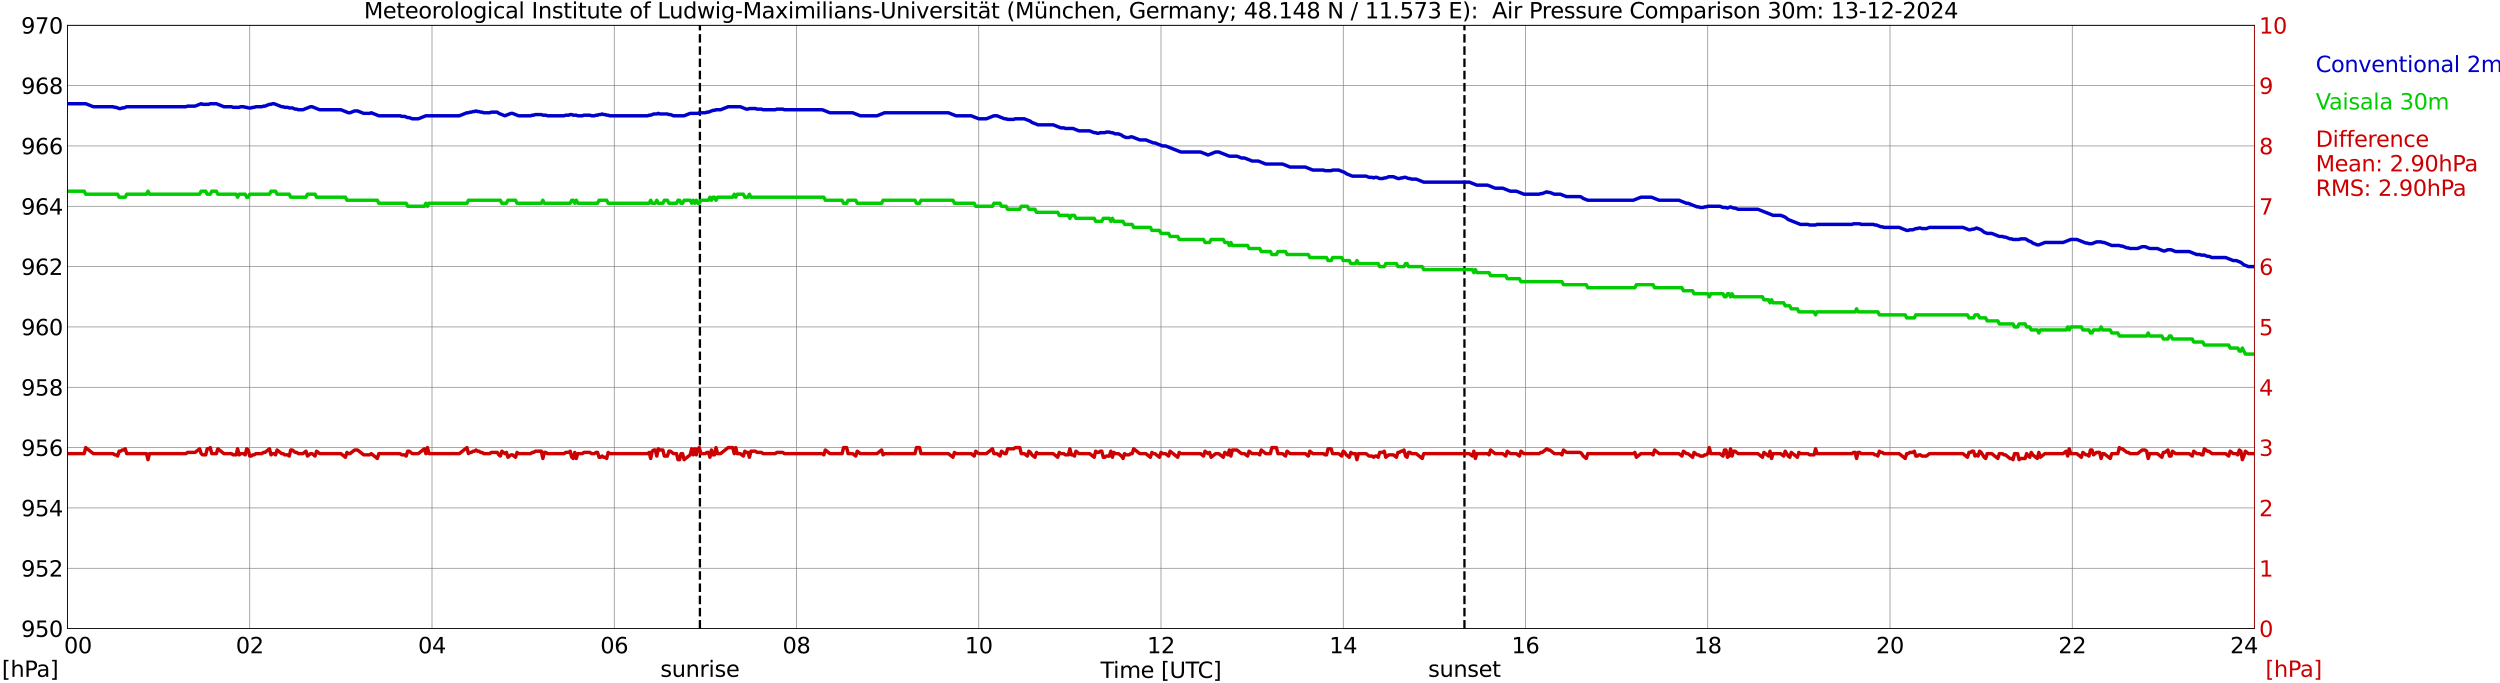 <?xml version="1.0" encoding="utf-8" standalone="no"?>
<!DOCTYPE svg PUBLIC "-//W3C//DTD SVG 1.1//EN"
  "http://www.w3.org/Graphics/SVG/1.1/DTD/svg11.dtd">
<svg xmlns:xlink="http://www.w3.org/1999/xlink" width="1085.4pt" height="296.64pt" viewBox="0 0 1085.4 296.64" xmlns="http://www.w3.org/2000/svg" version="1.1">
 <defs>
  <style type="text/css">*{stroke-linejoin: round; stroke-linecap: butt}</style>
 </defs>
 <g id="figure_1">
  <g id="patch_1">
   <path d="M 0 296.64 
L 1085.4 296.64 
L 1085.4 0 
L 0 0 
z
" style="fill: #ffffff"/>
  </g>
  <g id="axes_1">
   <g id="patch_2">
    <path d="M 29.306 272.909 
L 978.814 272.909 
L 978.814 10.976 
L 29.306 10.976 
z
" style="fill: #ffffff"/>
   </g>
   <g id="patch_3">
    <path d="M 978.814 272.909 
L 978.814 272.909 
L 978.814 10.976 
L 978.814 10.976 
z
" clip-path="url(#pd1dd2f6123)" style="fill: #d3d3d3; opacity: 0.25; stroke: #d3d3d3; stroke-linejoin: miter"/>
   </g>
   <g id="matplotlib.axis_1">
    <g id="xtick_1">
     <g id="line2d_1">
      <path d="M 29.306 272.909 
L 29.306 10.976 
" clip-path="url(#pd1dd2f6123)" style="fill: none; stroke: #808080; stroke-width: 0.3; stroke-linecap: square"/>
     </g>
     <g id="line2d_2"/>
     <g id="text_1">
      <!--    00 -->
      <g transform="translate(18.733 283.627) scale(0.095 -0.095)">
       <defs>
        <path id="DejaVuSans-20" transform="scale(0.016)"/>
        <path id="DejaVuSans-30" d="M 2034 4250 
Q 1547 4250 1301 3770 
Q 1056 3291 1056 2328 
Q 1056 1369 1301 889 
Q 1547 409 2034 409 
Q 2525 409 2770 889 
Q 3016 1369 3016 2328 
Q 3016 3291 2770 3770 
Q 2525 4250 2034 4250 
z
M 2034 4750 
Q 2819 4750 3233 4129 
Q 3647 3509 3647 2328 
Q 3647 1150 3233 529 
Q 2819 -91 2034 -91 
Q 1250 -91 836 529 
Q 422 1150 422 2328 
Q 422 3509 836 4129 
Q 1250 4750 2034 4750 
z
" transform="scale(0.016)"/>
       </defs>
       <use xlink:href="#DejaVuSans-20"/>
       <use xlink:href="#DejaVuSans-20" transform="translate(31.787 0)"/>
       <use xlink:href="#DejaVuSans-20" transform="translate(63.574 0)"/>
       <use xlink:href="#DejaVuSans-30" transform="translate(95.361 0)"/>
       <use xlink:href="#DejaVuSans-30" transform="translate(158.984 0)"/>
      </g>
     </g>
    </g>
    <g id="xtick_2">
     <g id="line2d_3">
      <path d="M 108.431 272.909 
L 108.431 10.976 
" clip-path="url(#pd1dd2f6123)" style="fill: none; stroke: #808080; stroke-width: 0.3; stroke-linecap: square"/>
     </g>
     <g id="line2d_4"/>
     <g id="text_2">
      <!-- 02 -->
      <g transform="translate(102.387 283.627) scale(0.095 -0.095)">
       <defs>
        <path id="DejaVuSans-32" d="M 1228 531 
L 3431 531 
L 3431 0 
L 469 0 
L 469 531 
Q 828 903 1448 1529 
Q 2069 2156 2228 2338 
Q 2531 2678 2651 2914 
Q 2772 3150 2772 3378 
Q 2772 3750 2511 3984 
Q 2250 4219 1831 4219 
Q 1534 4219 1204 4116 
Q 875 4013 500 3803 
L 500 4441 
Q 881 4594 1212 4672 
Q 1544 4750 1819 4750 
Q 2544 4750 2975 4387 
Q 3406 4025 3406 3419 
Q 3406 3131 3298 2873 
Q 3191 2616 2906 2266 
Q 2828 2175 2409 1742 
Q 1991 1309 1228 531 
z
" transform="scale(0.016)"/>
       </defs>
       <use xlink:href="#DejaVuSans-30"/>
       <use xlink:href="#DejaVuSans-32" transform="translate(63.623 0)"/>
      </g>
     </g>
    </g>
    <g id="xtick_3">
     <g id="line2d_5">
      <path d="M 187.557 272.909 
L 187.557 10.976 
" clip-path="url(#pd1dd2f6123)" style="fill: none; stroke: #808080; stroke-width: 0.3; stroke-linecap: square"/>
     </g>
     <g id="line2d_6"/>
     <g id="text_3">
      <!-- 04 -->
      <g transform="translate(181.513 283.627) scale(0.095 -0.095)">
       <defs>
        <path id="DejaVuSans-34" d="M 2419 4116 
L 825 1625 
L 2419 1625 
L 2419 4116 
z
M 2253 4666 
L 3047 4666 
L 3047 1625 
L 3713 1625 
L 3713 1100 
L 3047 1100 
L 3047 0 
L 2419 0 
L 2419 1100 
L 313 1100 
L 313 1709 
L 2253 4666 
z
" transform="scale(0.016)"/>
       </defs>
       <use xlink:href="#DejaVuSans-30"/>
       <use xlink:href="#DejaVuSans-34" transform="translate(63.623 0)"/>
      </g>
     </g>
    </g>
    <g id="xtick_4">
     <g id="line2d_7">
      <path d="M 266.683 272.909 
L 266.683 10.976 
" clip-path="url(#pd1dd2f6123)" style="fill: none; stroke: #808080; stroke-width: 0.3; stroke-linecap: square"/>
     </g>
     <g id="line2d_8"/>
     <g id="text_4">
      <!-- 06 -->
      <g transform="translate(260.638 283.627) scale(0.095 -0.095)">
       <defs>
        <path id="DejaVuSans-36" d="M 2113 2584 
Q 1688 2584 1439 2293 
Q 1191 2003 1191 1497 
Q 1191 994 1439 701 
Q 1688 409 2113 409 
Q 2538 409 2786 701 
Q 3034 994 3034 1497 
Q 3034 2003 2786 2293 
Q 2538 2584 2113 2584 
z
M 3366 4563 
L 3366 3988 
Q 3128 4100 2886 4159 
Q 2644 4219 2406 4219 
Q 1781 4219 1451 3797 
Q 1122 3375 1075 2522 
Q 1259 2794 1537 2939 
Q 1816 3084 2150 3084 
Q 2853 3084 3261 2657 
Q 3669 2231 3669 1497 
Q 3669 778 3244 343 
Q 2819 -91 2113 -91 
Q 1303 -91 875 529 
Q 447 1150 447 2328 
Q 447 3434 972 4092 
Q 1497 4750 2381 4750 
Q 2619 4750 2861 4703 
Q 3103 4656 3366 4563 
z
" transform="scale(0.016)"/>
       </defs>
       <use xlink:href="#DejaVuSans-30"/>
       <use xlink:href="#DejaVuSans-36" transform="translate(63.623 0)"/>
      </g>
     </g>
    </g>
    <g id="xtick_5">
     <g id="line2d_9">
      <path d="M 345.808 272.909 
L 345.808 10.976 
" clip-path="url(#pd1dd2f6123)" style="fill: none; stroke: #808080; stroke-width: 0.3; stroke-linecap: square"/>
     </g>
     <g id="line2d_10"/>
     <g id="text_5">
      <!-- 08 -->
      <g transform="translate(339.764 283.627) scale(0.095 -0.095)">
       <defs>
        <path id="DejaVuSans-38" d="M 2034 2216 
Q 1584 2216 1326 1975 
Q 1069 1734 1069 1313 
Q 1069 891 1326 650 
Q 1584 409 2034 409 
Q 2484 409 2743 651 
Q 3003 894 3003 1313 
Q 3003 1734 2745 1975 
Q 2488 2216 2034 2216 
z
M 1403 2484 
Q 997 2584 770 2862 
Q 544 3141 544 3541 
Q 544 4100 942 4425 
Q 1341 4750 2034 4750 
Q 2731 4750 3128 4425 
Q 3525 4100 3525 3541 
Q 3525 3141 3298 2862 
Q 3072 2584 2669 2484 
Q 3125 2378 3379 2068 
Q 3634 1759 3634 1313 
Q 3634 634 3220 271 
Q 2806 -91 2034 -91 
Q 1263 -91 848 271 
Q 434 634 434 1313 
Q 434 1759 690 2068 
Q 947 2378 1403 2484 
z
M 1172 3481 
Q 1172 3119 1398 2916 
Q 1625 2713 2034 2713 
Q 2441 2713 2670 2916 
Q 2900 3119 2900 3481 
Q 2900 3844 2670 4047 
Q 2441 4250 2034 4250 
Q 1625 4250 1398 4047 
Q 1172 3844 1172 3481 
z
" transform="scale(0.016)"/>
       </defs>
       <use xlink:href="#DejaVuSans-30"/>
       <use xlink:href="#DejaVuSans-38" transform="translate(63.623 0)"/>
      </g>
     </g>
    </g>
    <g id="xtick_6">
     <g id="line2d_11">
      <path d="M 424.934 272.909 
L 424.934 10.976 
" clip-path="url(#pd1dd2f6123)" style="fill: none; stroke: #808080; stroke-width: 0.3; stroke-linecap: square"/>
     </g>
     <g id="line2d_12"/>
     <g id="text_6">
      <!-- 10 -->
      <g transform="translate(418.89 283.627) scale(0.095 -0.095)">
       <defs>
        <path id="DejaVuSans-31" d="M 794 531 
L 1825 531 
L 1825 4091 
L 703 3866 
L 703 4441 
L 1819 4666 
L 2450 4666 
L 2450 531 
L 3481 531 
L 3481 0 
L 794 0 
L 794 531 
z
" transform="scale(0.016)"/>
       </defs>
       <use xlink:href="#DejaVuSans-31"/>
       <use xlink:href="#DejaVuSans-30" transform="translate(63.623 0)"/>
      </g>
     </g>
    </g>
    <g id="xtick_7">
     <g id="line2d_13">
      <path d="M 504.06 272.909 
L 504.06 10.976 
" clip-path="url(#pd1dd2f6123)" style="fill: none; stroke: #808080; stroke-width: 0.3; stroke-linecap: square"/>
     </g>
     <g id="line2d_14"/>
     <g id="text_7">
      <!-- 12 -->
      <g transform="translate(498.015 283.627) scale(0.095 -0.095)">
       <use xlink:href="#DejaVuSans-31"/>
       <use xlink:href="#DejaVuSans-32" transform="translate(63.623 0)"/>
      </g>
     </g>
    </g>
    <g id="xtick_8">
     <g id="line2d_15">
      <path d="M 583.185 272.909 
L 583.185 10.976 
" clip-path="url(#pd1dd2f6123)" style="fill: none; stroke: #808080; stroke-width: 0.3; stroke-linecap: square"/>
     </g>
     <g id="line2d_16"/>
     <g id="text_8">
      <!-- 14 -->
      <g transform="translate(577.141 283.627) scale(0.095 -0.095)">
       <use xlink:href="#DejaVuSans-31"/>
       <use xlink:href="#DejaVuSans-34" transform="translate(63.623 0)"/>
      </g>
     </g>
    </g>
    <g id="xtick_9">
     <g id="line2d_17">
      <path d="M 662.311 272.909 
L 662.311 10.976 
" clip-path="url(#pd1dd2f6123)" style="fill: none; stroke: #808080; stroke-width: 0.3; stroke-linecap: square"/>
     </g>
     <g id="line2d_18"/>
     <g id="text_9">
      <!-- 16 -->
      <g transform="translate(656.267 283.627) scale(0.095 -0.095)">
       <use xlink:href="#DejaVuSans-31"/>
       <use xlink:href="#DejaVuSans-36" transform="translate(63.623 0)"/>
      </g>
     </g>
    </g>
    <g id="xtick_10">
     <g id="line2d_19">
      <path d="M 741.437 272.909 
L 741.437 10.976 
" clip-path="url(#pd1dd2f6123)" style="fill: none; stroke: #808080; stroke-width: 0.3; stroke-linecap: square"/>
     </g>
     <g id="line2d_20"/>
     <g id="text_10">
      <!-- 18 -->
      <g transform="translate(735.392 283.627) scale(0.095 -0.095)">
       <use xlink:href="#DejaVuSans-31"/>
       <use xlink:href="#DejaVuSans-38" transform="translate(63.623 0)"/>
      </g>
     </g>
    </g>
    <g id="xtick_11">
     <g id="line2d_21">
      <path d="M 820.562 272.909 
L 820.562 10.976 
" clip-path="url(#pd1dd2f6123)" style="fill: none; stroke: #808080; stroke-width: 0.3; stroke-linecap: square"/>
     </g>
     <g id="line2d_22"/>
     <g id="text_11">
      <!-- 20 -->
      <g transform="translate(814.518 283.627) scale(0.095 -0.095)">
       <use xlink:href="#DejaVuSans-32"/>
       <use xlink:href="#DejaVuSans-30" transform="translate(63.623 0)"/>
      </g>
     </g>
    </g>
    <g id="xtick_12">
     <g id="line2d_23">
      <path d="M 899.688 272.909 
L 899.688 10.976 
" clip-path="url(#pd1dd2f6123)" style="fill: none; stroke: #808080; stroke-width: 0.3; stroke-linecap: square"/>
     </g>
     <g id="line2d_24"/>
     <g id="text_12">
      <!-- 22 -->
      <g transform="translate(893.644 283.627) scale(0.095 -0.095)">
       <use xlink:href="#DejaVuSans-32"/>
       <use xlink:href="#DejaVuSans-32" transform="translate(63.623 0)"/>
      </g>
     </g>
    </g>
    <g id="xtick_13">
     <g id="line2d_25">
      <path d="M 978.814 272.909 
L 978.814 10.976 
" clip-path="url(#pd1dd2f6123)" style="fill: none; stroke: #808080; stroke-width: 0.3; stroke-linecap: square"/>
     </g>
     <g id="line2d_26"/>
     <g id="text_13">
      <!-- 24    -->
      <g transform="translate(968.241 283.627) scale(0.095 -0.095)">
       <use xlink:href="#DejaVuSans-32"/>
       <use xlink:href="#DejaVuSans-34" transform="translate(63.623 0)"/>
       <use xlink:href="#DejaVuSans-20" transform="translate(127.246 0)"/>
       <use xlink:href="#DejaVuSans-20" transform="translate(159.033 0)"/>
       <use xlink:href="#DejaVuSans-20" transform="translate(190.82 0)"/>
      </g>
     </g>
    </g>
    <g id="text_14">
     <!-- Time [UTC] -->
     <g transform="translate(477.806 294.322) scale(0.095 -0.095)">
      <defs>
       <path id="DejaVuSans-54" d="M -19 4666 
L 3928 4666 
L 3928 4134 
L 2272 4134 
L 2272 0 
L 1638 0 
L 1638 4134 
L -19 4134 
L -19 4666 
z
" transform="scale(0.016)"/>
       <path id="DejaVuSans-69" d="M 603 3500 
L 1178 3500 
L 1178 0 
L 603 0 
L 603 3500 
z
M 603 4863 
L 1178 4863 
L 1178 4134 
L 603 4134 
L 603 4863 
z
" transform="scale(0.016)"/>
       <path id="DejaVuSans-6d" d="M 3328 2828 
Q 3544 3216 3844 3400 
Q 4144 3584 4550 3584 
Q 5097 3584 5394 3201 
Q 5691 2819 5691 2113 
L 5691 0 
L 5113 0 
L 5113 2094 
Q 5113 2597 4934 2840 
Q 4756 3084 4391 3084 
Q 3944 3084 3684 2787 
Q 3425 2491 3425 1978 
L 3425 0 
L 2847 0 
L 2847 2094 
Q 2847 2600 2669 2842 
Q 2491 3084 2119 3084 
Q 1678 3084 1418 2786 
Q 1159 2488 1159 1978 
L 1159 0 
L 581 0 
L 581 3500 
L 1159 3500 
L 1159 2956 
Q 1356 3278 1631 3431 
Q 1906 3584 2284 3584 
Q 2666 3584 2933 3390 
Q 3200 3197 3328 2828 
z
" transform="scale(0.016)"/>
       <path id="DejaVuSans-65" d="M 3597 1894 
L 3597 1613 
L 953 1613 
Q 991 1019 1311 708 
Q 1631 397 2203 397 
Q 2534 397 2845 478 
Q 3156 559 3463 722 
L 3463 178 
Q 3153 47 2828 -22 
Q 2503 -91 2169 -91 
Q 1331 -91 842 396 
Q 353 884 353 1716 
Q 353 2575 817 3079 
Q 1281 3584 2069 3584 
Q 2775 3584 3186 3129 
Q 3597 2675 3597 1894 
z
M 3022 2063 
Q 3016 2534 2758 2815 
Q 2500 3097 2075 3097 
Q 1594 3097 1305 2825 
Q 1016 2553 972 2059 
L 3022 2063 
z
" transform="scale(0.016)"/>
       <path id="DejaVuSans-5b" d="M 550 4863 
L 1875 4863 
L 1875 4416 
L 1125 4416 
L 1125 -397 
L 1875 -397 
L 1875 -844 
L 550 -844 
L 550 4863 
z
" transform="scale(0.016)"/>
       <path id="DejaVuSans-55" d="M 556 4666 
L 1191 4666 
L 1191 1831 
Q 1191 1081 1462 751 
Q 1734 422 2344 422 
Q 2950 422 3222 751 
Q 3494 1081 3494 1831 
L 3494 4666 
L 4128 4666 
L 4128 1753 
Q 4128 841 3676 375 
Q 3225 -91 2344 -91 
Q 1459 -91 1007 375 
Q 556 841 556 1753 
L 556 4666 
z
" transform="scale(0.016)"/>
       <path id="DejaVuSans-43" d="M 4122 4306 
L 4122 3641 
Q 3803 3938 3442 4084 
Q 3081 4231 2675 4231 
Q 1875 4231 1450 3742 
Q 1025 3253 1025 2328 
Q 1025 1406 1450 917 
Q 1875 428 2675 428 
Q 3081 428 3442 575 
Q 3803 722 4122 1019 
L 4122 359 
Q 3791 134 3420 21 
Q 3050 -91 2638 -91 
Q 1578 -91 968 557 
Q 359 1206 359 2328 
Q 359 3453 968 4101 
Q 1578 4750 2638 4750 
Q 3056 4750 3426 4639 
Q 3797 4528 4122 4306 
z
" transform="scale(0.016)"/>
       <path id="DejaVuSans-5d" d="M 1947 4863 
L 1947 -844 
L 622 -844 
L 622 -397 
L 1369 -397 
L 1369 4416 
L 622 4416 
L 622 4863 
L 1947 4863 
z
" transform="scale(0.016)"/>
      </defs>
      <use xlink:href="#DejaVuSans-54"/>
      <use xlink:href="#DejaVuSans-69" transform="translate(57.959 0)"/>
      <use xlink:href="#DejaVuSans-6d" transform="translate(85.742 0)"/>
      <use xlink:href="#DejaVuSans-65" transform="translate(183.154 0)"/>
      <use xlink:href="#DejaVuSans-20" transform="translate(244.678 0)"/>
      <use xlink:href="#DejaVuSans-5b" transform="translate(276.465 0)"/>
      <use xlink:href="#DejaVuSans-55" transform="translate(315.479 0)"/>
      <use xlink:href="#DejaVuSans-54" transform="translate(388.672 0)"/>
      <use xlink:href="#DejaVuSans-43" transform="translate(443.881 0)"/>
      <use xlink:href="#DejaVuSans-5d" transform="translate(513.705 0)"/>
     </g>
    </g>
   </g>
   <g id="matplotlib.axis_2">
    <g id="ytick_1">
     <g id="line2d_27">
      <path d="M 29.306 272.909 
L 978.814 272.909 
" clip-path="url(#pd1dd2f6123)" style="fill: none; stroke: #808080; stroke-width: 0.3; stroke-linecap: square"/>
     </g>
     <g id="line2d_28"/>
     <g id="text_15">
      <!-- 950 -->
      <g transform="translate(9.173 276.518) scale(0.095 -0.095)">
       <defs>
        <path id="DejaVuSans-39" d="M 703 97 
L 703 672 
Q 941 559 1184 500 
Q 1428 441 1663 441 
Q 2288 441 2617 861 
Q 2947 1281 2994 2138 
Q 2813 1869 2534 1725 
Q 2256 1581 1919 1581 
Q 1219 1581 811 2004 
Q 403 2428 403 3163 
Q 403 3881 828 4315 
Q 1253 4750 1959 4750 
Q 2769 4750 3195 4129 
Q 3622 3509 3622 2328 
Q 3622 1225 3098 567 
Q 2575 -91 1691 -91 
Q 1453 -91 1209 -44 
Q 966 3 703 97 
z
M 1959 2075 
Q 2384 2075 2632 2365 
Q 2881 2656 2881 3163 
Q 2881 3666 2632 3958 
Q 2384 4250 1959 4250 
Q 1534 4250 1286 3958 
Q 1038 3666 1038 3163 
Q 1038 2656 1286 2365 
Q 1534 2075 1959 2075 
z
" transform="scale(0.016)"/>
        <path id="DejaVuSans-35" d="M 691 4666 
L 3169 4666 
L 3169 4134 
L 1269 4134 
L 1269 2991 
Q 1406 3038 1543 3061 
Q 1681 3084 1819 3084 
Q 2600 3084 3056 2656 
Q 3513 2228 3513 1497 
Q 3513 744 3044 326 
Q 2575 -91 1722 -91 
Q 1428 -91 1123 -41 
Q 819 9 494 109 
L 494 744 
Q 775 591 1075 516 
Q 1375 441 1709 441 
Q 2250 441 2565 725 
Q 2881 1009 2881 1497 
Q 2881 1984 2565 2268 
Q 2250 2553 1709 2553 
Q 1456 2553 1204 2497 
Q 953 2441 691 2322 
L 691 4666 
z
" transform="scale(0.016)"/>
       </defs>
       <use xlink:href="#DejaVuSans-39"/>
       <use xlink:href="#DejaVuSans-35" transform="translate(63.623 0)"/>
       <use xlink:href="#DejaVuSans-30" transform="translate(127.246 0)"/>
      </g>
     </g>
    </g>
    <g id="ytick_2">
     <g id="line2d_29">
      <path d="M 29.306 246.715 
L 978.814 246.715 
" clip-path="url(#pd1dd2f6123)" style="fill: none; stroke: #808080; stroke-width: 0.3; stroke-linecap: square"/>
     </g>
     <g id="line2d_30"/>
     <g id="text_16">
      <!-- 952 -->
      <g transform="translate(9.173 250.325) scale(0.095 -0.095)">
       <use xlink:href="#DejaVuSans-39"/>
       <use xlink:href="#DejaVuSans-35" transform="translate(63.623 0)"/>
       <use xlink:href="#DejaVuSans-32" transform="translate(127.246 0)"/>
      </g>
     </g>
    </g>
    <g id="ytick_3">
     <g id="line2d_31">
      <path d="M 29.306 220.522 
L 978.814 220.522 
" clip-path="url(#pd1dd2f6123)" style="fill: none; stroke: #808080; stroke-width: 0.3; stroke-linecap: square"/>
     </g>
     <g id="line2d_32"/>
     <g id="text_17">
      <!-- 954 -->
      <g transform="translate(9.173 224.131) scale(0.095 -0.095)">
       <use xlink:href="#DejaVuSans-39"/>
       <use xlink:href="#DejaVuSans-35" transform="translate(63.623 0)"/>
       <use xlink:href="#DejaVuSans-34" transform="translate(127.246 0)"/>
      </g>
     </g>
    </g>
    <g id="ytick_4">
     <g id="line2d_33">
      <path d="M 29.306 194.329 
L 978.814 194.329 
" clip-path="url(#pd1dd2f6123)" style="fill: none; stroke: #808080; stroke-width: 0.3; stroke-linecap: square"/>
     </g>
     <g id="line2d_34"/>
     <g id="text_18">
      <!-- 956 -->
      <g transform="translate(9.173 197.938) scale(0.095 -0.095)">
       <use xlink:href="#DejaVuSans-39"/>
       <use xlink:href="#DejaVuSans-35" transform="translate(63.623 0)"/>
       <use xlink:href="#DejaVuSans-36" transform="translate(127.246 0)"/>
      </g>
     </g>
    </g>
    <g id="ytick_5">
     <g id="line2d_35">
      <path d="M 29.306 168.136 
L 978.814 168.136 
" clip-path="url(#pd1dd2f6123)" style="fill: none; stroke: #808080; stroke-width: 0.3; stroke-linecap: square"/>
     </g>
     <g id="line2d_36"/>
     <g id="text_19">
      <!-- 958 -->
      <g transform="translate(9.173 171.745) scale(0.095 -0.095)">
       <use xlink:href="#DejaVuSans-39"/>
       <use xlink:href="#DejaVuSans-35" transform="translate(63.623 0)"/>
       <use xlink:href="#DejaVuSans-38" transform="translate(127.246 0)"/>
      </g>
     </g>
    </g>
    <g id="ytick_6">
     <g id="line2d_37">
      <path d="M 29.306 141.942 
L 978.814 141.942 
" clip-path="url(#pd1dd2f6123)" style="fill: none; stroke: #808080; stroke-width: 0.3; stroke-linecap: square"/>
     </g>
     <g id="line2d_38"/>
     <g id="text_20">
      <!-- 960 -->
      <g transform="translate(9.173 145.551) scale(0.095 -0.095)">
       <use xlink:href="#DejaVuSans-39"/>
       <use xlink:href="#DejaVuSans-36" transform="translate(63.623 0)"/>
       <use xlink:href="#DejaVuSans-30" transform="translate(127.246 0)"/>
      </g>
     </g>
    </g>
    <g id="ytick_7">
     <g id="line2d_39">
      <path d="M 29.306 115.749 
L 978.814 115.749 
" clip-path="url(#pd1dd2f6123)" style="fill: none; stroke: #808080; stroke-width: 0.3; stroke-linecap: square"/>
     </g>
     <g id="line2d_40"/>
     <g id="text_21">
      <!-- 962 -->
      <g transform="translate(9.173 119.358) scale(0.095 -0.095)">
       <use xlink:href="#DejaVuSans-39"/>
       <use xlink:href="#DejaVuSans-36" transform="translate(63.623 0)"/>
       <use xlink:href="#DejaVuSans-32" transform="translate(127.246 0)"/>
      </g>
     </g>
    </g>
    <g id="ytick_8">
     <g id="line2d_41">
      <path d="M 29.306 89.556 
L 978.814 89.556 
" clip-path="url(#pd1dd2f6123)" style="fill: none; stroke: #808080; stroke-width: 0.3; stroke-linecap: square"/>
     </g>
     <g id="line2d_42"/>
     <g id="text_22">
      <!-- 964 -->
      <g transform="translate(9.173 93.165) scale(0.095 -0.095)">
       <use xlink:href="#DejaVuSans-39"/>
       <use xlink:href="#DejaVuSans-36" transform="translate(63.623 0)"/>
       <use xlink:href="#DejaVuSans-34" transform="translate(127.246 0)"/>
      </g>
     </g>
    </g>
    <g id="ytick_9">
     <g id="line2d_43">
      <path d="M 29.306 63.362 
L 978.814 63.362 
" clip-path="url(#pd1dd2f6123)" style="fill: none; stroke: #808080; stroke-width: 0.3; stroke-linecap: square"/>
     </g>
     <g id="line2d_44"/>
     <g id="text_23">
      <!-- 966 -->
      <g transform="translate(9.173 66.972) scale(0.095 -0.095)">
       <use xlink:href="#DejaVuSans-39"/>
       <use xlink:href="#DejaVuSans-36" transform="translate(63.623 0)"/>
       <use xlink:href="#DejaVuSans-36" transform="translate(127.246 0)"/>
      </g>
     </g>
    </g>
    <g id="ytick_10">
     <g id="line2d_45">
      <path d="M 29.306 37.169 
L 978.814 37.169 
" clip-path="url(#pd1dd2f6123)" style="fill: none; stroke: #808080; stroke-width: 0.3; stroke-linecap: square"/>
     </g>
     <g id="line2d_46"/>
     <g id="text_24">
      <!-- 968 -->
      <g transform="translate(9.173 40.778) scale(0.095 -0.095)">
       <use xlink:href="#DejaVuSans-39"/>
       <use xlink:href="#DejaVuSans-36" transform="translate(63.623 0)"/>
       <use xlink:href="#DejaVuSans-38" transform="translate(127.246 0)"/>
      </g>
     </g>
    </g>
    <g id="ytick_11">
     <g id="line2d_47">
      <path d="M 29.306 10.976 
L 978.814 10.976 
" clip-path="url(#pd1dd2f6123)" style="fill: none; stroke: #808080; stroke-width: 0.3; stroke-linecap: square"/>
     </g>
     <g id="line2d_48"/>
     <g id="text_25">
      <!-- 970 -->
      <g transform="translate(9.173 14.585) scale(0.095 -0.095)">
       <defs>
        <path id="DejaVuSans-37" d="M 525 4666 
L 3525 4666 
L 3525 4397 
L 1831 0 
L 1172 0 
L 2766 4134 
L 525 4134 
L 525 4666 
z
" transform="scale(0.016)"/>
       </defs>
       <use xlink:href="#DejaVuSans-39"/>
       <use xlink:href="#DejaVuSans-37" transform="translate(63.623 0)"/>
       <use xlink:href="#DejaVuSans-30" transform="translate(127.246 0)"/>
      </g>
     </g>
    </g>
   </g>
   <g id="line2d_49">
    <path d="M 303.872 272.909 
L 303.872 10.976 
" clip-path="url(#pd1dd2f6123)" style="fill: none; stroke-dasharray: 3.7,1.6; stroke-dashoffset: 0; stroke: #000000"/>
   </g>
   <g id="line2d_50">
    <path d="M 635.804 272.909 
L 635.804 10.976 
" clip-path="url(#pd1dd2f6123)" style="fill: none; stroke-dasharray: 3.7,1.6; stroke-dashoffset: 0; stroke: #000000"/>
   </g>
   <g id="line2d_51">
    <path d="M 29.306 45.027 
L 37.218 45.027 
L 40.515 46.337 
L 49.087 46.337 
L 49.747 46.599 
L 50.406 46.599 
L 51.725 47.122 
L 52.384 47.122 
L 53.043 46.861 
L 53.703 46.861 
L 55.022 46.337 
L 80.737 46.337 
L 81.397 46.075 
L 84.694 46.075 
L 87.331 45.027 
L 87.991 45.289 
L 90.628 45.289 
L 91.288 45.027 
L 93.925 45.027 
L 97.222 46.337 
L 100.519 46.337 
L 101.178 46.599 
L 103.816 46.599 
L 104.475 46.337 
L 105.794 46.337 
L 106.453 46.599 
L 107.113 46.599 
L 107.772 46.861 
L 109.091 46.861 
L 109.75 46.599 
L 110.41 46.599 
L 111.069 46.337 
L 113.707 46.337 
L 114.366 46.075 
L 115.025 46.075 
L 117.003 45.289 
L 117.663 45.289 
L 118.322 45.027 
L 118.982 45.027 
L 122.278 46.337 
L 122.938 46.337 
L 123.597 46.599 
L 124.916 46.599 
L 125.575 46.861 
L 126.894 46.861 
L 128.213 47.384 
L 128.872 47.384 
L 129.532 47.646 
L 131.51 47.646 
L 134.807 46.337 
L 135.466 46.337 
L 138.763 47.646 
L 147.994 47.646 
L 151.291 48.956 
L 151.951 48.956 
L 153.929 48.17 
L 155.247 48.17 
L 157.885 49.218 
L 160.523 49.218 
L 161.182 48.956 
L 164.479 50.266 
L 173.71 50.266 
L 174.37 50.528 
L 175.688 50.528 
L 177.007 51.051 
L 177.666 51.051 
L 178.985 51.575 
L 181.623 51.575 
L 184.92 50.266 
L 199.426 50.266 
L 202.723 48.956 
L 203.382 48.956 
L 204.042 48.694 
L 204.701 48.694 
L 205.36 48.432 
L 206.02 48.432 
L 206.679 48.17 
L 207.339 48.432 
L 207.998 48.432 
L 208.657 48.694 
L 209.317 48.694 
L 209.976 48.956 
L 212.614 48.956 
L 213.273 48.694 
L 215.91 48.694 
L 216.57 49.218 
L 219.207 50.266 
L 221.845 49.218 
L 222.504 49.218 
L 225.142 50.266 
L 230.417 50.266 
L 231.076 50.004 
L 231.736 50.004 
L 232.395 49.742 
L 235.033 49.742 
L 235.692 50.004 
L 237.011 50.004 
L 237.67 50.266 
L 244.923 50.266 
L 245.583 50.004 
L 246.901 50.004 
L 247.561 49.742 
L 248.22 49.742 
L 248.88 50.004 
L 250.198 50.004 
L 250.858 50.266 
L 252.836 50.266 
L 253.495 50.004 
L 256.133 50.004 
L 256.792 50.266 
L 258.111 50.266 
L 258.77 50.004 
L 259.43 50.004 
L 260.089 49.742 
L 260.748 49.742 
L 261.408 49.48 
L 262.067 49.742 
L 262.726 49.742 
L 263.386 50.004 
L 264.045 50.004 
L 264.705 50.266 
L 281.189 50.266 
L 281.849 50.004 
L 282.508 50.004 
L 283.827 49.48 
L 285.145 49.48 
L 285.805 49.218 
L 286.464 49.48 
L 289.761 49.48 
L 290.42 49.742 
L 291.08 49.742 
L 292.399 50.266 
L 297.014 50.266 
L 299.652 49.218 
L 302.949 49.218 
L 303.608 48.956 
L 306.246 48.956 
L 306.905 48.694 
L 307.564 48.694 
L 309.543 47.908 
L 310.202 47.908 
L 310.861 47.646 
L 312.839 47.646 
L 316.136 46.337 
L 321.411 46.337 
L 324.049 47.384 
L 324.708 47.384 
L 325.368 47.122 
L 328.005 47.122 
L 328.665 47.384 
L 330.643 47.384 
L 331.302 47.646 
L 336.577 47.646 
L 337.236 47.384 
L 339.874 47.384 
L 340.533 47.646 
L 357.018 47.646 
L 360.315 48.956 
L 370.206 48.956 
L 373.502 50.266 
L 380.756 50.266 
L 384.053 48.956 
L 411.746 48.956 
L 415.043 50.266 
L 421.637 50.266 
L 424.934 51.575 
L 428.231 51.575 
L 431.528 50.266 
L 432.847 50.266 
L 436.144 51.575 
L 436.803 51.575 
L 437.462 51.837 
L 440.1 51.837 
L 440.759 51.575 
L 444.716 51.575 
L 447.353 52.623 
L 448.012 53.147 
L 450.65 54.195 
L 457.244 54.195 
L 460.541 55.504 
L 461.859 55.504 
L 462.519 55.766 
L 465.816 55.766 
L 468.453 56.814 
L 473.069 56.814 
L 475.047 57.6 
L 475.706 57.6 
L 476.366 57.862 
L 477.025 57.862 
L 477.685 57.6 
L 479.663 57.6 
L 480.322 57.338 
L 481.641 57.338 
L 482.3 57.6 
L 482.96 57.6 
L 484.278 58.124 
L 485.597 58.124 
L 486.916 58.648 
L 487.575 59.171 
L 488.894 59.695 
L 490.213 59.695 
L 490.872 59.433 
L 491.532 59.433 
L 494.828 60.743 
L 497.466 60.743 
L 500.763 62.053 
L 501.422 62.053 
L 504.719 63.362 
L 506.038 63.362 
L 512.632 65.982 
L 521.204 65.982 
L 524.501 67.291 
L 527.797 65.982 
L 529.116 65.982 
L 533.732 67.815 
L 537.029 67.815 
L 539.007 68.601 
L 540.326 68.601 
L 543.623 69.911 
L 546.26 69.911 
L 549.557 71.22 
L 556.81 71.22 
L 560.107 72.53 
L 566.701 72.53 
L 569.998 73.84 
L 574.613 73.84 
L 575.273 74.102 
L 577.91 74.102 
L 578.57 73.84 
L 581.207 73.84 
L 583.845 74.887 
L 584.504 75.411 
L 587.142 76.459 
L 593.076 76.459 
L 594.395 76.983 
L 595.714 76.983 
L 596.373 77.245 
L 597.032 76.983 
L 597.692 76.983 
L 599.011 77.507 
L 600.329 77.507 
L 600.989 77.245 
L 601.648 77.245 
L 602.967 76.721 
L 604.945 76.721 
L 606.923 77.507 
L 607.582 77.507 
L 608.242 77.245 
L 608.901 77.245 
L 609.561 76.983 
L 610.22 76.983 
L 611.539 77.507 
L 612.198 77.507 
L 612.858 77.769 
L 614.836 77.769 
L 618.133 79.078 
L 637.914 79.078 
L 641.211 80.388 
L 645.827 80.388 
L 649.123 81.698 
L 652.42 81.698 
L 655.717 83.007 
L 658.355 83.007 
L 661.652 84.317 
L 668.246 84.317 
L 668.905 84.055 
L 669.564 84.055 
L 671.542 83.269 
L 672.202 83.531 
L 672.861 83.531 
L 674.839 84.317 
L 677.477 84.317 
L 680.114 85.365 
L 686.049 85.365 
L 686.708 85.627 
L 687.368 86.15 
L 689.346 86.936 
L 709.127 86.936 
L 712.424 85.627 
L 717.04 85.627 
L 720.337 86.936 
L 728.909 86.936 
L 732.205 88.246 
L 732.865 88.246 
L 736.821 89.818 
L 737.48 89.818 
L 738.14 90.079 
L 739.459 90.079 
L 740.118 89.818 
L 740.777 89.818 
L 741.437 89.556 
L 746.712 89.556 
L 748.031 90.079 
L 749.349 90.079 
L 750.009 90.341 
L 751.327 89.818 
L 752.646 90.341 
L 753.306 90.341 
L 754.624 90.865 
L 763.196 90.865 
L 769.79 93.485 
L 773.087 93.485 
L 775.065 94.27 
L 776.384 95.318 
L 781.659 97.414 
L 784.956 97.414 
L 785.615 97.676 
L 788.253 97.676 
L 788.912 97.414 
L 804.078 97.414 
L 804.737 97.152 
L 807.375 97.152 
L 808.034 97.414 
L 813.309 97.414 
L 813.969 97.676 
L 814.628 97.676 
L 816.606 98.461 
L 817.265 98.461 
L 817.925 98.723 
L 824.519 98.723 
L 827.816 100.033 
L 828.475 100.033 
L 829.134 99.771 
L 830.453 99.771 
L 831.772 99.247 
L 832.431 99.247 
L 833.091 98.985 
L 833.75 98.985 
L 834.409 99.247 
L 836.388 99.247 
L 837.706 98.723 
L 852.213 98.723 
L 854.85 99.771 
L 855.51 99.771 
L 856.169 99.509 
L 856.828 99.509 
L 858.147 98.985 
L 860.125 99.771 
L 861.444 100.819 
L 862.763 101.343 
L 864.741 101.343 
L 868.038 102.652 
L 869.357 102.652 
L 870.016 102.914 
L 870.675 102.914 
L 872.653 103.7 
L 873.313 103.7 
L 873.972 103.962 
L 876.61 103.962 
L 877.269 103.7 
L 879.247 103.7 
L 879.907 103.962 
L 880.566 104.486 
L 881.885 105.01 
L 882.544 105.534 
L 884.522 106.319 
L 885.182 106.319 
L 887.819 105.272 
L 895.732 105.272 
L 899.029 103.962 
L 901.666 103.962 
L 905.622 105.534 
L 906.282 105.534 
L 906.941 105.795 
L 908.26 105.795 
L 910.238 105.01 
L 912.216 105.01 
L 912.876 105.272 
L 913.535 105.272 
L 916.832 106.581 
L 920.129 106.581 
L 920.788 106.843 
L 921.448 106.843 
L 923.426 107.629 
L 924.085 107.629 
L 924.745 107.891 
L 928.041 107.891 
L 930.02 107.105 
L 931.338 107.105 
L 933.316 107.891 
L 936.613 107.891 
L 939.251 108.939 
L 939.91 108.939 
L 941.229 108.415 
L 942.548 108.415 
L 944.526 109.201 
L 950.46 109.201 
L 953.757 110.51 
L 955.076 110.51 
L 955.735 110.772 
L 957.054 110.772 
L 958.373 111.296 
L 959.032 111.296 
L 960.351 111.82 
L 966.285 111.82 
L 969.582 113.13 
L 970.901 113.13 
L 972.879 113.915 
L 974.198 114.963 
L 976.176 115.749 
L 978.154 115.749 
L 978.154 115.749 
" clip-path="url(#pd1dd2f6123)" style="fill: none; stroke: #0000cc; stroke-width: 1.5; stroke-linecap: square"/>
   </g>
   <g id="line2d_52">
    <path d="M 29.306 83.007 
L 36.559 83.007 
L 37.218 84.317 
L 51.065 84.317 
L 51.725 85.627 
L 54.362 85.627 
L 55.022 84.317 
L 63.594 84.317 
L 64.253 83.007 
L 64.912 84.317 
L 86.672 84.317 
L 87.331 83.007 
L 89.309 83.007 
L 89.969 84.317 
L 91.288 84.317 
L 91.947 83.007 
L 93.925 83.007 
L 94.584 84.317 
L 102.497 84.317 
L 103.156 85.627 
L 103.816 84.317 
L 106.453 84.317 
L 107.113 85.627 
L 107.772 85.627 
L 108.431 84.317 
L 117.003 84.317 
L 117.663 83.007 
L 119.641 83.007 
L 120.3 84.317 
L 125.575 84.317 
L 126.235 85.627 
L 132.829 85.627 
L 133.488 84.317 
L 136.785 84.317 
L 137.444 85.627 
L 149.972 85.627 
L 150.632 86.936 
L 163.819 86.936 
L 164.479 88.246 
L 176.348 88.246 
L 177.007 89.556 
L 184.26 89.556 
L 184.92 88.246 
L 185.579 89.556 
L 186.238 88.246 
L 202.723 88.246 
L 203.382 86.936 
L 217.229 86.936 
L 217.889 88.246 
L 219.867 88.246 
L 220.526 86.936 
L 223.823 86.936 
L 224.482 88.246 
L 235.033 88.246 
L 235.692 86.936 
L 236.351 88.246 
L 247.561 88.246 
L 248.22 86.936 
L 248.88 86.936 
L 249.539 88.246 
L 250.198 86.936 
L 250.858 88.246 
L 259.43 88.246 
L 260.089 86.936 
L 263.386 86.936 
L 264.045 88.246 
L 281.849 88.246 
L 282.508 86.936 
L 283.167 88.246 
L 284.486 88.246 
L 285.145 86.936 
L 285.805 88.246 
L 287.783 88.246 
L 288.442 86.936 
L 289.761 86.936 
L 290.42 88.246 
L 293.717 88.246 
L 294.377 86.936 
L 295.036 86.936 
L 295.696 88.246 
L 296.355 88.246 
L 297.014 86.936 
L 299.652 86.936 
L 300.311 88.246 
L 300.971 86.936 
L 301.63 88.246 
L 302.289 86.936 
L 302.949 88.246 
L 303.608 88.246 
L 304.267 86.936 
L 307.564 86.936 
L 308.224 85.627 
L 308.883 86.936 
L 309.543 85.627 
L 310.202 85.627 
L 310.861 86.936 
L 311.521 85.627 
L 318.114 85.627 
L 318.774 84.317 
L 319.433 85.627 
L 320.093 84.317 
L 322.73 84.317 
L 323.39 85.627 
L 324.708 85.627 
L 325.368 84.317 
L 326.027 85.627 
L 357.677 85.627 
L 358.337 86.936 
L 365.59 86.936 
L 366.249 88.246 
L 367.568 88.246 
L 368.227 86.936 
L 371.524 86.936 
L 372.184 88.246 
L 382.734 88.246 
L 383.393 86.936 
L 397.24 86.936 
L 397.899 88.246 
L 399.218 88.246 
L 399.878 86.936 
L 413.725 86.936 
L 414.384 88.246 
L 422.956 88.246 
L 423.615 89.556 
L 430.869 89.556 
L 431.528 88.246 
L 434.165 88.246 
L 434.825 89.556 
L 436.803 89.556 
L 437.462 90.865 
L 442.737 90.865 
L 443.397 89.556 
L 446.034 89.556 
L 446.694 90.865 
L 449.331 90.865 
L 449.991 92.175 
L 459.222 92.175 
L 459.881 93.485 
L 463.838 93.485 
L 464.497 94.794 
L 465.156 93.485 
L 466.475 93.485 
L 467.134 94.794 
L 475.047 94.794 
L 475.706 96.104 
L 478.344 96.104 
L 479.003 94.794 
L 481.641 94.794 
L 482.3 96.104 
L 482.96 94.794 
L 483.619 96.104 
L 487.575 96.104 
L 488.235 97.414 
L 491.532 97.414 
L 492.191 98.723 
L 499.444 98.723 
L 500.103 100.033 
L 503.4 100.033 
L 504.06 101.343 
L 507.357 101.343 
L 508.016 102.652 
L 511.313 102.652 
L 511.972 103.962 
L 522.522 103.962 
L 523.182 105.272 
L 525.16 105.272 
L 525.819 103.962 
L 531.094 103.962 
L 531.754 105.272 
L 533.073 105.272 
L 533.732 106.581 
L 534.391 105.272 
L 535.051 106.581 
L 541.644 106.581 
L 542.304 107.891 
L 546.919 107.891 
L 547.579 109.201 
L 551.535 109.201 
L 552.195 110.51 
L 554.173 110.51 
L 554.832 109.201 
L 558.129 109.201 
L 558.788 110.51 
L 568.02 110.51 
L 568.679 111.82 
L 575.932 111.82 
L 576.592 113.13 
L 577.91 113.13 
L 578.57 111.82 
L 582.526 111.82 
L 583.185 113.13 
L 585.823 113.13 
L 586.482 114.439 
L 588.46 114.439 
L 589.12 113.13 
L 589.779 114.439 
L 598.351 114.439 
L 599.011 115.749 
L 600.989 115.749 
L 601.648 114.439 
L 606.264 114.439 
L 606.923 115.749 
L 609.561 115.749 
L 610.22 114.439 
L 610.879 114.439 
L 611.539 115.749 
L 617.473 115.749 
L 618.133 117.059 
L 639.233 117.059 
L 639.892 118.368 
L 640.552 117.059 
L 641.211 118.368 
L 646.486 118.368 
L 647.145 119.678 
L 653.739 119.678 
L 654.399 120.988 
L 659.674 120.988 
L 660.333 122.297 
L 678.136 122.297 
L 678.796 123.607 
L 688.686 123.607 
L 689.346 124.917 
L 709.786 124.917 
L 710.446 123.607 
L 717.699 123.607 
L 718.358 124.917 
L 730.227 124.917 
L 730.887 126.226 
L 734.843 126.226 
L 735.502 127.536 
L 741.437 127.536 
L 742.096 128.846 
L 742.756 127.536 
L 748.031 127.536 
L 748.69 128.846 
L 749.349 128.846 
L 750.009 127.536 
L 750.668 127.536 
L 751.327 128.846 
L 751.987 127.536 
L 752.646 128.846 
L 765.174 128.846 
L 765.834 130.155 
L 767.812 130.155 
L 768.471 131.465 
L 769.131 130.155 
L 769.79 131.465 
L 774.406 131.465 
L 775.065 132.775 
L 777.043 132.775 
L 777.703 134.084 
L 780.34 134.084 
L 781 135.394 
L 787.593 135.394 
L 788.253 136.704 
L 788.912 135.394 
L 805.397 135.394 
L 806.056 134.084 
L 806.715 135.394 
L 815.287 135.394 
L 815.947 136.704 
L 827.156 136.704 
L 827.816 138.013 
L 831.112 138.013 
L 831.772 136.704 
L 854.191 136.704 
L 854.85 138.013 
L 856.828 138.013 
L 857.488 136.704 
L 858.806 136.704 
L 859.466 138.013 
L 862.103 138.013 
L 862.763 139.323 
L 867.378 139.323 
L 868.038 140.633 
L 873.972 140.633 
L 874.632 141.942 
L 875.95 141.942 
L 876.61 140.633 
L 879.247 140.633 
L 879.907 141.942 
L 881.225 141.942 
L 881.885 143.252 
L 884.522 143.252 
L 885.182 144.562 
L 885.841 143.252 
L 897.051 143.252 
L 897.71 141.942 
L 898.369 143.252 
L 899.029 141.942 
L 903.644 141.942 
L 904.304 143.252 
L 906.941 143.252 
L 907.601 144.562 
L 908.26 144.562 
L 908.919 143.252 
L 911.557 143.252 
L 912.216 141.942 
L 912.876 143.252 
L 916.173 143.252 
L 916.832 144.562 
L 919.469 144.562 
L 920.129 145.871 
L 931.998 145.871 
L 932.657 144.562 
L 933.316 145.871 
L 938.592 145.871 
L 939.251 147.181 
L 941.229 147.181 
L 941.888 145.871 
L 942.548 145.871 
L 943.207 147.181 
L 951.779 147.181 
L 952.438 148.491 
L 956.395 148.491 
L 957.054 149.8 
L 967.604 149.8 
L 968.264 151.11 
L 971.561 151.11 
L 972.22 152.42 
L 972.879 152.42 
L 973.539 151.11 
L 974.857 153.729 
L 978.154 153.729 
L 978.154 153.729 
" clip-path="url(#pd1dd2f6123)" style="fill: none; stroke: #00cc00; stroke-width: 1.5; stroke-linecap: square"/>
   </g>
   <g id="patch_4">
    <path d="M 29.306 272.909 
L 29.306 10.976 
" style="fill: none; stroke: #000000; stroke-width: 0.3; stroke-linejoin: miter; stroke-linecap: square"/>
   </g>
   <g id="patch_5">
    <path d="M 978.814 272.909 
L 978.814 10.976 
" style="fill: none; stroke: #000000; stroke-width: 0.3; stroke-linejoin: miter; stroke-linecap: square"/>
   </g>
   <g id="patch_6">
    <path d="M 29.306 272.909 
L 978.814 272.909 
" style="fill: none; stroke: #000000; stroke-width: 0.3; stroke-linejoin: miter; stroke-linecap: square"/>
   </g>
   <g id="patch_7">
    <path d="M 29.306 10.976 
L 978.814 10.976 
" style="fill: none; stroke: #000000; stroke-width: 0.3; stroke-linejoin: miter; stroke-linecap: square"/>
   </g>
   <g id="text_26">
    <!-- sunrise -->
    <g transform="translate(286.707 293.863) scale(0.095 -0.095)">
     <defs>
      <path id="DejaVuSans-73" d="M 2834 3397 
L 2834 2853 
Q 2591 2978 2328 3040 
Q 2066 3103 1784 3103 
Q 1356 3103 1142 2972 
Q 928 2841 928 2578 
Q 928 2378 1081 2264 
Q 1234 2150 1697 2047 
L 1894 2003 
Q 2506 1872 2764 1633 
Q 3022 1394 3022 966 
Q 3022 478 2636 193 
Q 2250 -91 1575 -91 
Q 1294 -91 989 -36 
Q 684 19 347 128 
L 347 722 
Q 666 556 975 473 
Q 1284 391 1588 391 
Q 1994 391 2212 530 
Q 2431 669 2431 922 
Q 2431 1156 2273 1281 
Q 2116 1406 1581 1522 
L 1381 1569 
Q 847 1681 609 1914 
Q 372 2147 372 2553 
Q 372 3047 722 3315 
Q 1072 3584 1716 3584 
Q 2034 3584 2315 3537 
Q 2597 3491 2834 3397 
z
" transform="scale(0.016)"/>
      <path id="DejaVuSans-75" d="M 544 1381 
L 544 3500 
L 1119 3500 
L 1119 1403 
Q 1119 906 1312 657 
Q 1506 409 1894 409 
Q 2359 409 2629 706 
Q 2900 1003 2900 1516 
L 2900 3500 
L 3475 3500 
L 3475 0 
L 2900 0 
L 2900 538 
Q 2691 219 2414 64 
Q 2138 -91 1772 -91 
Q 1169 -91 856 284 
Q 544 659 544 1381 
z
M 1991 3584 
L 1991 3584 
z
" transform="scale(0.016)"/>
      <path id="DejaVuSans-6e" d="M 3513 2113 
L 3513 0 
L 2938 0 
L 2938 2094 
Q 2938 2591 2744 2837 
Q 2550 3084 2163 3084 
Q 1697 3084 1428 2787 
Q 1159 2491 1159 1978 
L 1159 0 
L 581 0 
L 581 3500 
L 1159 3500 
L 1159 2956 
Q 1366 3272 1645 3428 
Q 1925 3584 2291 3584 
Q 2894 3584 3203 3211 
Q 3513 2838 3513 2113 
z
" transform="scale(0.016)"/>
      <path id="DejaVuSans-72" d="M 2631 2963 
Q 2534 3019 2420 3045 
Q 2306 3072 2169 3072 
Q 1681 3072 1420 2755 
Q 1159 2438 1159 1844 
L 1159 0 
L 581 0 
L 581 3500 
L 1159 3500 
L 1159 2956 
Q 1341 3275 1631 3429 
Q 1922 3584 2338 3584 
Q 2397 3584 2469 3576 
Q 2541 3569 2628 3553 
L 2631 2963 
z
" transform="scale(0.016)"/>
     </defs>
     <use xlink:href="#DejaVuSans-73"/>
     <use xlink:href="#DejaVuSans-75" transform="translate(52.1 0)"/>
     <use xlink:href="#DejaVuSans-6e" transform="translate(115.479 0)"/>
     <use xlink:href="#DejaVuSans-72" transform="translate(178.857 0)"/>
     <use xlink:href="#DejaVuSans-69" transform="translate(219.971 0)"/>
     <use xlink:href="#DejaVuSans-73" transform="translate(247.754 0)"/>
     <use xlink:href="#DejaVuSans-65" transform="translate(299.854 0)"/>
    </g>
   </g>
   <g id="text_27">
    <!-- sunset -->
    <g transform="translate(620.05 293.863) scale(0.095 -0.095)">
     <defs>
      <path id="DejaVuSans-74" d="M 1172 4494 
L 1172 3500 
L 2356 3500 
L 2356 3053 
L 1172 3053 
L 1172 1153 
Q 1172 725 1289 603 
Q 1406 481 1766 481 
L 2356 481 
L 2356 0 
L 1766 0 
Q 1100 0 847 248 
Q 594 497 594 1153 
L 594 3053 
L 172 3053 
L 172 3500 
L 594 3500 
L 594 4494 
L 1172 4494 
z
" transform="scale(0.016)"/>
     </defs>
     <use xlink:href="#DejaVuSans-73"/>
     <use xlink:href="#DejaVuSans-75" transform="translate(52.1 0)"/>
     <use xlink:href="#DejaVuSans-6e" transform="translate(115.479 0)"/>
     <use xlink:href="#DejaVuSans-73" transform="translate(178.857 0)"/>
     <use xlink:href="#DejaVuSans-65" transform="translate(230.957 0)"/>
     <use xlink:href="#DejaVuSans-74" transform="translate(292.48 0)"/>
    </g>
   </g>
   <g id="text_28">
    <!-- [hPa] -->
    <g transform="translate(0.821 293.863) scale(0.095 -0.095)">
     <defs>
      <path id="DejaVuSans-68" d="M 3513 2113 
L 3513 0 
L 2938 0 
L 2938 2094 
Q 2938 2591 2744 2837 
Q 2550 3084 2163 3084 
Q 1697 3084 1428 2787 
Q 1159 2491 1159 1978 
L 1159 0 
L 581 0 
L 581 4863 
L 1159 4863 
L 1159 2956 
Q 1366 3272 1645 3428 
Q 1925 3584 2291 3584 
Q 2894 3584 3203 3211 
Q 3513 2838 3513 2113 
z
" transform="scale(0.016)"/>
      <path id="DejaVuSans-50" d="M 1259 4147 
L 1259 2394 
L 2053 2394 
Q 2494 2394 2734 2622 
Q 2975 2850 2975 3272 
Q 2975 3691 2734 3919 
Q 2494 4147 2053 4147 
L 1259 4147 
z
M 628 4666 
L 2053 4666 
Q 2838 4666 3239 4311 
Q 3641 3956 3641 3272 
Q 3641 2581 3239 2228 
Q 2838 1875 2053 1875 
L 1259 1875 
L 1259 0 
L 628 0 
L 628 4666 
z
" transform="scale(0.016)"/>
      <path id="DejaVuSans-61" d="M 2194 1759 
Q 1497 1759 1228 1600 
Q 959 1441 959 1056 
Q 959 750 1161 570 
Q 1363 391 1709 391 
Q 2188 391 2477 730 
Q 2766 1069 2766 1631 
L 2766 1759 
L 2194 1759 
z
M 3341 1997 
L 3341 0 
L 2766 0 
L 2766 531 
Q 2569 213 2275 61 
Q 1981 -91 1556 -91 
Q 1019 -91 701 211 
Q 384 513 384 1019 
Q 384 1609 779 1909 
Q 1175 2209 1959 2209 
L 2766 2209 
L 2766 2266 
Q 2766 2663 2505 2880 
Q 2244 3097 1772 3097 
Q 1472 3097 1187 3025 
Q 903 2953 641 2809 
L 641 3341 
Q 956 3463 1253 3523 
Q 1550 3584 1831 3584 
Q 2591 3584 2966 3190 
Q 3341 2797 3341 1997 
z
" transform="scale(0.016)"/>
     </defs>
     <use xlink:href="#DejaVuSans-5b"/>
     <use xlink:href="#DejaVuSans-68" transform="translate(39.014 0)"/>
     <use xlink:href="#DejaVuSans-50" transform="translate(102.393 0)"/>
     <use xlink:href="#DejaVuSans-61" transform="translate(158.195 0)"/>
     <use xlink:href="#DejaVuSans-5d" transform="translate(219.475 0)"/>
    </g>
   </g>
   <g id="text_29">
    <!-- Conventional 2m -->
    <g style="fill: #0000cc" transform="translate(1005.4 31.291) scale(0.095 -0.095)">
     <defs>
      <path id="DejaVuSans-6f" d="M 1959 3097 
Q 1497 3097 1228 2736 
Q 959 2375 959 1747 
Q 959 1119 1226 758 
Q 1494 397 1959 397 
Q 2419 397 2687 759 
Q 2956 1122 2956 1747 
Q 2956 2369 2687 2733 
Q 2419 3097 1959 3097 
z
M 1959 3584 
Q 2709 3584 3137 3096 
Q 3566 2609 3566 1747 
Q 3566 888 3137 398 
Q 2709 -91 1959 -91 
Q 1206 -91 779 398 
Q 353 888 353 1747 
Q 353 2609 779 3096 
Q 1206 3584 1959 3584 
z
" transform="scale(0.016)"/>
      <path id="DejaVuSans-76" d="M 191 3500 
L 800 3500 
L 1894 563 
L 2988 3500 
L 3597 3500 
L 2284 0 
L 1503 0 
L 191 3500 
z
" transform="scale(0.016)"/>
      <path id="DejaVuSans-6c" d="M 603 4863 
L 1178 4863 
L 1178 0 
L 603 0 
L 603 4863 
z
" transform="scale(0.016)"/>
     </defs>
     <use xlink:href="#DejaVuSans-43"/>
     <use xlink:href="#DejaVuSans-6f" transform="translate(69.824 0)"/>
     <use xlink:href="#DejaVuSans-6e" transform="translate(131.006 0)"/>
     <use xlink:href="#DejaVuSans-76" transform="translate(194.385 0)"/>
     <use xlink:href="#DejaVuSans-65" transform="translate(253.564 0)"/>
     <use xlink:href="#DejaVuSans-6e" transform="translate(315.088 0)"/>
     <use xlink:href="#DejaVuSans-74" transform="translate(378.467 0)"/>
     <use xlink:href="#DejaVuSans-69" transform="translate(417.676 0)"/>
     <use xlink:href="#DejaVuSans-6f" transform="translate(445.459 0)"/>
     <use xlink:href="#DejaVuSans-6e" transform="translate(506.641 0)"/>
     <use xlink:href="#DejaVuSans-61" transform="translate(570.02 0)"/>
     <use xlink:href="#DejaVuSans-6c" transform="translate(631.299 0)"/>
     <use xlink:href="#DejaVuSans-20" transform="translate(659.082 0)"/>
     <use xlink:href="#DejaVuSans-32" transform="translate(690.869 0)"/>
     <use xlink:href="#DejaVuSans-6d" transform="translate(754.492 0)"/>
    </g>
   </g>
   <g id="text_30">
    <!-- Vaisala 30m -->
    <g style="fill: #00cc00" transform="translate(1005.4 47.531) scale(0.095 -0.095)">
     <defs>
      <path id="DejaVuSans-56" d="M 1831 0 
L 50 4666 
L 709 4666 
L 2188 738 
L 3669 4666 
L 4325 4666 
L 2547 0 
L 1831 0 
z
" transform="scale(0.016)"/>
      <path id="DejaVuSans-33" d="M 2597 2516 
Q 3050 2419 3304 2112 
Q 3559 1806 3559 1356 
Q 3559 666 3084 287 
Q 2609 -91 1734 -91 
Q 1441 -91 1130 -33 
Q 819 25 488 141 
L 488 750 
Q 750 597 1062 519 
Q 1375 441 1716 441 
Q 2309 441 2620 675 
Q 2931 909 2931 1356 
Q 2931 1769 2642 2001 
Q 2353 2234 1838 2234 
L 1294 2234 
L 1294 2753 
L 1863 2753 
Q 2328 2753 2575 2939 
Q 2822 3125 2822 3475 
Q 2822 3834 2567 4026 
Q 2313 4219 1838 4219 
Q 1578 4219 1281 4162 
Q 984 4106 628 3988 
L 628 4550 
Q 988 4650 1302 4700 
Q 1616 4750 1894 4750 
Q 2613 4750 3031 4423 
Q 3450 4097 3450 3541 
Q 3450 3153 3228 2886 
Q 3006 2619 2597 2516 
z
" transform="scale(0.016)"/>
     </defs>
     <use xlink:href="#DejaVuSans-56"/>
     <use xlink:href="#DejaVuSans-61" transform="translate(60.658 0)"/>
     <use xlink:href="#DejaVuSans-69" transform="translate(121.938 0)"/>
     <use xlink:href="#DejaVuSans-73" transform="translate(149.721 0)"/>
     <use xlink:href="#DejaVuSans-61" transform="translate(201.82 0)"/>
     <use xlink:href="#DejaVuSans-6c" transform="translate(263.1 0)"/>
     <use xlink:href="#DejaVuSans-61" transform="translate(290.883 0)"/>
     <use xlink:href="#DejaVuSans-20" transform="translate(352.162 0)"/>
     <use xlink:href="#DejaVuSans-33" transform="translate(383.949 0)"/>
     <use xlink:href="#DejaVuSans-30" transform="translate(447.572 0)"/>
     <use xlink:href="#DejaVuSans-6d" transform="translate(511.195 0)"/>
    </g>
   </g>
   <g id="text_31">
    <!-- Difference -->
    <g style="fill: #cc0000" transform="translate(1005.4 63.771) scale(0.095 -0.095)">
     <defs>
      <path id="DejaVuSans-44" d="M 1259 4147 
L 1259 519 
L 2022 519 
Q 2988 519 3436 956 
Q 3884 1394 3884 2338 
Q 3884 3275 3436 3711 
Q 2988 4147 2022 4147 
L 1259 4147 
z
M 628 4666 
L 1925 4666 
Q 3281 4666 3915 4102 
Q 4550 3538 4550 2338 
Q 4550 1131 3912 565 
Q 3275 0 1925 0 
L 628 0 
L 628 4666 
z
" transform="scale(0.016)"/>
      <path id="DejaVuSans-66" d="M 2375 4863 
L 2375 4384 
L 1825 4384 
Q 1516 4384 1395 4259 
Q 1275 4134 1275 3809 
L 1275 3500 
L 2222 3500 
L 2222 3053 
L 1275 3053 
L 1275 0 
L 697 0 
L 697 3053 
L 147 3053 
L 147 3500 
L 697 3500 
L 697 3744 
Q 697 4328 969 4595 
Q 1241 4863 1831 4863 
L 2375 4863 
z
" transform="scale(0.016)"/>
      <path id="DejaVuSans-63" d="M 3122 3366 
L 3122 2828 
Q 2878 2963 2633 3030 
Q 2388 3097 2138 3097 
Q 1578 3097 1268 2742 
Q 959 2388 959 1747 
Q 959 1106 1268 751 
Q 1578 397 2138 397 
Q 2388 397 2633 464 
Q 2878 531 3122 666 
L 3122 134 
Q 2881 22 2623 -34 
Q 2366 -91 2075 -91 
Q 1284 -91 818 406 
Q 353 903 353 1747 
Q 353 2603 823 3093 
Q 1294 3584 2113 3584 
Q 2378 3584 2631 3529 
Q 2884 3475 3122 3366 
z
" transform="scale(0.016)"/>
     </defs>
     <use xlink:href="#DejaVuSans-44"/>
     <use xlink:href="#DejaVuSans-69" transform="translate(77.002 0)"/>
     <use xlink:href="#DejaVuSans-66" transform="translate(104.785 0)"/>
     <use xlink:href="#DejaVuSans-66" transform="translate(139.99 0)"/>
     <use xlink:href="#DejaVuSans-65" transform="translate(175.195 0)"/>
     <use xlink:href="#DejaVuSans-72" transform="translate(236.719 0)"/>
     <use xlink:href="#DejaVuSans-65" transform="translate(275.582 0)"/>
     <use xlink:href="#DejaVuSans-6e" transform="translate(337.105 0)"/>
     <use xlink:href="#DejaVuSans-63" transform="translate(400.484 0)"/>
     <use xlink:href="#DejaVuSans-65" transform="translate(455.465 0)"/>
    </g>
    <!-- Mean: 2.90hPa -->
    <g style="fill: #cc0000" transform="translate(1005.4 74.408) scale(0.095 -0.095)">
     <defs>
      <path id="DejaVuSans-4d" d="M 628 4666 
L 1569 4666 
L 2759 1491 
L 3956 4666 
L 4897 4666 
L 4897 0 
L 4281 0 
L 4281 4097 
L 3078 897 
L 2444 897 
L 1241 4097 
L 1241 0 
L 628 0 
L 628 4666 
z
" transform="scale(0.016)"/>
      <path id="DejaVuSans-3a" d="M 750 794 
L 1409 794 
L 1409 0 
L 750 0 
L 750 794 
z
M 750 3309 
L 1409 3309 
L 1409 2516 
L 750 2516 
L 750 3309 
z
" transform="scale(0.016)"/>
      <path id="DejaVuSans-2e" d="M 684 794 
L 1344 794 
L 1344 0 
L 684 0 
L 684 794 
z
" transform="scale(0.016)"/>
     </defs>
     <use xlink:href="#DejaVuSans-4d"/>
     <use xlink:href="#DejaVuSans-65" transform="translate(86.279 0)"/>
     <use xlink:href="#DejaVuSans-61" transform="translate(147.803 0)"/>
     <use xlink:href="#DejaVuSans-6e" transform="translate(209.082 0)"/>
     <use xlink:href="#DejaVuSans-3a" transform="translate(272.461 0)"/>
     <use xlink:href="#DejaVuSans-20" transform="translate(306.152 0)"/>
     <use xlink:href="#DejaVuSans-32" transform="translate(337.939 0)"/>
     <use xlink:href="#DejaVuSans-2e" transform="translate(401.562 0)"/>
     <use xlink:href="#DejaVuSans-39" transform="translate(433.35 0)"/>
     <use xlink:href="#DejaVuSans-30" transform="translate(496.973 0)"/>
     <use xlink:href="#DejaVuSans-68" transform="translate(560.596 0)"/>
     <use xlink:href="#DejaVuSans-50" transform="translate(623.975 0)"/>
     <use xlink:href="#DejaVuSans-61" transform="translate(679.777 0)"/>
    </g>
    <!-- RMS: 2.90hPa -->
    <g style="fill: #cc0000" transform="translate(1005.4 85.046) scale(0.095 -0.095)">
     <defs>
      <path id="DejaVuSans-52" d="M 2841 2188 
Q 3044 2119 3236 1894 
Q 3428 1669 3622 1275 
L 4263 0 
L 3584 0 
L 2988 1197 
Q 2756 1666 2539 1819 
Q 2322 1972 1947 1972 
L 1259 1972 
L 1259 0 
L 628 0 
L 628 4666 
L 2053 4666 
Q 2853 4666 3247 4331 
Q 3641 3997 3641 3322 
Q 3641 2881 3436 2590 
Q 3231 2300 2841 2188 
z
M 1259 4147 
L 1259 2491 
L 2053 2491 
Q 2509 2491 2742 2702 
Q 2975 2913 2975 3322 
Q 2975 3731 2742 3939 
Q 2509 4147 2053 4147 
L 1259 4147 
z
" transform="scale(0.016)"/>
      <path id="DejaVuSans-53" d="M 3425 4513 
L 3425 3897 
Q 3066 4069 2747 4153 
Q 2428 4238 2131 4238 
Q 1616 4238 1336 4038 
Q 1056 3838 1056 3469 
Q 1056 3159 1242 3001 
Q 1428 2844 1947 2747 
L 2328 2669 
Q 3034 2534 3370 2195 
Q 3706 1856 3706 1288 
Q 3706 609 3251 259 
Q 2797 -91 1919 -91 
Q 1588 -91 1214 -16 
Q 841 59 441 206 
L 441 856 
Q 825 641 1194 531 
Q 1563 422 1919 422 
Q 2459 422 2753 634 
Q 3047 847 3047 1241 
Q 3047 1584 2836 1778 
Q 2625 1972 2144 2069 
L 1759 2144 
Q 1053 2284 737 2584 
Q 422 2884 422 3419 
Q 422 4038 858 4394 
Q 1294 4750 2059 4750 
Q 2388 4750 2728 4690 
Q 3069 4631 3425 4513 
z
" transform="scale(0.016)"/>
     </defs>
     <use xlink:href="#DejaVuSans-52"/>
     <use xlink:href="#DejaVuSans-4d" transform="translate(69.482 0)"/>
     <use xlink:href="#DejaVuSans-53" transform="translate(155.762 0)"/>
     <use xlink:href="#DejaVuSans-3a" transform="translate(219.238 0)"/>
     <use xlink:href="#DejaVuSans-20" transform="translate(252.93 0)"/>
     <use xlink:href="#DejaVuSans-32" transform="translate(284.717 0)"/>
     <use xlink:href="#DejaVuSans-2e" transform="translate(348.34 0)"/>
     <use xlink:href="#DejaVuSans-39" transform="translate(380.127 0)"/>
     <use xlink:href="#DejaVuSans-30" transform="translate(443.75 0)"/>
     <use xlink:href="#DejaVuSans-68" transform="translate(507.373 0)"/>
     <use xlink:href="#DejaVuSans-50" transform="translate(570.752 0)"/>
     <use xlink:href="#DejaVuSans-61" transform="translate(626.555 0)"/>
    </g>
   </g>
   <g id="text_32">
    <!-- Meteorological Institute of Ludwig-Maximilians-Universität (München, Germany; 48.148 N / 11.573 E):  Air Pressure Comparison 30m: 13-12-2024 -->
    <g transform="translate(158.02 7.976) scale(0.095 -0.095)">
     <defs>
      <path id="DejaVuSans-67" d="M 2906 1791 
Q 2906 2416 2648 2759 
Q 2391 3103 1925 3103 
Q 1463 3103 1205 2759 
Q 947 2416 947 1791 
Q 947 1169 1205 825 
Q 1463 481 1925 481 
Q 2391 481 2648 825 
Q 2906 1169 2906 1791 
z
M 3481 434 
Q 3481 -459 3084 -895 
Q 2688 -1331 1869 -1331 
Q 1566 -1331 1297 -1286 
Q 1028 -1241 775 -1147 
L 775 -588 
Q 1028 -725 1275 -790 
Q 1522 -856 1778 -856 
Q 2344 -856 2625 -561 
Q 2906 -266 2906 331 
L 2906 616 
Q 2728 306 2450 153 
Q 2172 0 1784 0 
Q 1141 0 747 490 
Q 353 981 353 1791 
Q 353 2603 747 3093 
Q 1141 3584 1784 3584 
Q 2172 3584 2450 3431 
Q 2728 3278 2906 2969 
L 2906 3500 
L 3481 3500 
L 3481 434 
z
" transform="scale(0.016)"/>
      <path id="DejaVuSans-49" d="M 628 4666 
L 1259 4666 
L 1259 0 
L 628 0 
L 628 4666 
z
" transform="scale(0.016)"/>
      <path id="DejaVuSans-4c" d="M 628 4666 
L 1259 4666 
L 1259 531 
L 3531 531 
L 3531 0 
L 628 0 
L 628 4666 
z
" transform="scale(0.016)"/>
      <path id="DejaVuSans-64" d="M 2906 2969 
L 2906 4863 
L 3481 4863 
L 3481 0 
L 2906 0 
L 2906 525 
Q 2725 213 2448 61 
Q 2172 -91 1784 -91 
Q 1150 -91 751 415 
Q 353 922 353 1747 
Q 353 2572 751 3078 
Q 1150 3584 1784 3584 
Q 2172 3584 2448 3432 
Q 2725 3281 2906 2969 
z
M 947 1747 
Q 947 1113 1208 752 
Q 1469 391 1925 391 
Q 2381 391 2643 752 
Q 2906 1113 2906 1747 
Q 2906 2381 2643 2742 
Q 2381 3103 1925 3103 
Q 1469 3103 1208 2742 
Q 947 2381 947 1747 
z
" transform="scale(0.016)"/>
      <path id="DejaVuSans-77" d="M 269 3500 
L 844 3500 
L 1563 769 
L 2278 3500 
L 2956 3500 
L 3675 769 
L 4391 3500 
L 4966 3500 
L 4050 0 
L 3372 0 
L 2619 2869 
L 1863 0 
L 1184 0 
L 269 3500 
z
" transform="scale(0.016)"/>
      <path id="DejaVuSans-2d" d="M 313 2009 
L 1997 2009 
L 1997 1497 
L 313 1497 
L 313 2009 
z
" transform="scale(0.016)"/>
      <path id="DejaVuSans-78" d="M 3513 3500 
L 2247 1797 
L 3578 0 
L 2900 0 
L 1881 1375 
L 863 0 
L 184 0 
L 1544 1831 
L 300 3500 
L 978 3500 
L 1906 2253 
L 2834 3500 
L 3513 3500 
z
" transform="scale(0.016)"/>
      <path id="DejaVuSans-e4" d="M 2194 1759 
Q 1497 1759 1228 1600 
Q 959 1441 959 1056 
Q 959 750 1161 570 
Q 1363 391 1709 391 
Q 2188 391 2477 730 
Q 2766 1069 2766 1631 
L 2766 1759 
L 2194 1759 
z
M 3341 1997 
L 3341 0 
L 2766 0 
L 2766 531 
Q 2569 213 2275 61 
Q 1981 -91 1556 -91 
Q 1019 -91 701 211 
Q 384 513 384 1019 
Q 384 1609 779 1909 
Q 1175 2209 1959 2209 
L 2766 2209 
L 2766 2266 
Q 2766 2663 2505 2880 
Q 2244 3097 1772 3097 
Q 1472 3097 1187 3025 
Q 903 2953 641 2809 
L 641 3341 
Q 956 3463 1253 3523 
Q 1550 3584 1831 3584 
Q 2591 3584 2966 3190 
Q 3341 2797 3341 1997 
z
M 2150 4850 
L 2784 4850 
L 2784 4219 
L 2150 4219 
L 2150 4850 
z
M 928 4850 
L 1562 4850 
L 1562 4219 
L 928 4219 
L 928 4850 
z
" transform="scale(0.016)"/>
      <path id="DejaVuSans-28" d="M 1984 4856 
Q 1566 4138 1362 3434 
Q 1159 2731 1159 2009 
Q 1159 1288 1364 580 
Q 1569 -128 1984 -844 
L 1484 -844 
Q 1016 -109 783 600 
Q 550 1309 550 2009 
Q 550 2706 781 3412 
Q 1013 4119 1484 4856 
L 1984 4856 
z
" transform="scale(0.016)"/>
      <path id="DejaVuSans-fc" d="M 544 1381 
L 544 3500 
L 1119 3500 
L 1119 1403 
Q 1119 906 1312 657 
Q 1506 409 1894 409 
Q 2359 409 2629 706 
Q 2900 1003 2900 1516 
L 2900 3500 
L 3475 3500 
L 3475 0 
L 2900 0 
L 2900 538 
Q 2691 219 2414 64 
Q 2138 -91 1772 -91 
Q 1169 -91 856 284 
Q 544 659 544 1381 
z
M 1991 3584 
L 1991 3584 
z
M 2278 4850 
L 2912 4850 
L 2912 4219 
L 2278 4219 
L 2278 4850 
z
M 1056 4850 
L 1690 4850 
L 1690 4219 
L 1056 4219 
L 1056 4850 
z
" transform="scale(0.016)"/>
      <path id="DejaVuSans-2c" d="M 750 794 
L 1409 794 
L 1409 256 
L 897 -744 
L 494 -744 
L 750 256 
L 750 794 
z
" transform="scale(0.016)"/>
      <path id="DejaVuSans-47" d="M 3809 666 
L 3809 1919 
L 2778 1919 
L 2778 2438 
L 4434 2438 
L 4434 434 
Q 4069 175 3628 42 
Q 3188 -91 2688 -91 
Q 1594 -91 976 548 
Q 359 1188 359 2328 
Q 359 3472 976 4111 
Q 1594 4750 2688 4750 
Q 3144 4750 3555 4637 
Q 3966 4525 4313 4306 
L 4313 3634 
Q 3963 3931 3569 4081 
Q 3175 4231 2741 4231 
Q 1884 4231 1454 3753 
Q 1025 3275 1025 2328 
Q 1025 1384 1454 906 
Q 1884 428 2741 428 
Q 3075 428 3337 486 
Q 3600 544 3809 666 
z
" transform="scale(0.016)"/>
      <path id="DejaVuSans-79" d="M 2059 -325 
Q 1816 -950 1584 -1140 
Q 1353 -1331 966 -1331 
L 506 -1331 
L 506 -850 
L 844 -850 
Q 1081 -850 1212 -737 
Q 1344 -625 1503 -206 
L 1606 56 
L 191 3500 
L 800 3500 
L 1894 763 
L 2988 3500 
L 3597 3500 
L 2059 -325 
z
" transform="scale(0.016)"/>
      <path id="DejaVuSans-3b" d="M 750 3309 
L 1409 3309 
L 1409 2516 
L 750 2516 
L 750 3309 
z
M 750 794 
L 1409 794 
L 1409 256 
L 897 -744 
L 494 -744 
L 750 256 
L 750 794 
z
" transform="scale(0.016)"/>
      <path id="DejaVuSans-4e" d="M 628 4666 
L 1478 4666 
L 3547 763 
L 3547 4666 
L 4159 4666 
L 4159 0 
L 3309 0 
L 1241 3903 
L 1241 0 
L 628 0 
L 628 4666 
z
" transform="scale(0.016)"/>
      <path id="DejaVuSans-2f" d="M 1625 4666 
L 2156 4666 
L 531 -594 
L 0 -594 
L 1625 4666 
z
" transform="scale(0.016)"/>
      <path id="DejaVuSans-45" d="M 628 4666 
L 3578 4666 
L 3578 4134 
L 1259 4134 
L 1259 2753 
L 3481 2753 
L 3481 2222 
L 1259 2222 
L 1259 531 
L 3634 531 
L 3634 0 
L 628 0 
L 628 4666 
z
" transform="scale(0.016)"/>
      <path id="DejaVuSans-29" d="M 513 4856 
L 1013 4856 
Q 1481 4119 1714 3412 
Q 1947 2706 1947 2009 
Q 1947 1309 1714 600 
Q 1481 -109 1013 -844 
L 513 -844 
Q 928 -128 1133 580 
Q 1338 1288 1338 2009 
Q 1338 2731 1133 3434 
Q 928 4138 513 4856 
z
" transform="scale(0.016)"/>
      <path id="DejaVuSans-41" d="M 2188 4044 
L 1331 1722 
L 3047 1722 
L 2188 4044 
z
M 1831 4666 
L 2547 4666 
L 4325 0 
L 3669 0 
L 3244 1197 
L 1141 1197 
L 716 0 
L 50 0 
L 1831 4666 
z
" transform="scale(0.016)"/>
      <path id="DejaVuSans-70" d="M 1159 525 
L 1159 -1331 
L 581 -1331 
L 581 3500 
L 1159 3500 
L 1159 2969 
Q 1341 3281 1617 3432 
Q 1894 3584 2278 3584 
Q 2916 3584 3314 3078 
Q 3713 2572 3713 1747 
Q 3713 922 3314 415 
Q 2916 -91 2278 -91 
Q 1894 -91 1617 61 
Q 1341 213 1159 525 
z
M 3116 1747 
Q 3116 2381 2855 2742 
Q 2594 3103 2138 3103 
Q 1681 3103 1420 2742 
Q 1159 2381 1159 1747 
Q 1159 1113 1420 752 
Q 1681 391 2138 391 
Q 2594 391 2855 752 
Q 3116 1113 3116 1747 
z
" transform="scale(0.016)"/>
     </defs>
     <use xlink:href="#DejaVuSans-4d"/>
     <use xlink:href="#DejaVuSans-65" transform="translate(86.279 0)"/>
     <use xlink:href="#DejaVuSans-74" transform="translate(147.803 0)"/>
     <use xlink:href="#DejaVuSans-65" transform="translate(187.012 0)"/>
     <use xlink:href="#DejaVuSans-6f" transform="translate(248.535 0)"/>
     <use xlink:href="#DejaVuSans-72" transform="translate(309.717 0)"/>
     <use xlink:href="#DejaVuSans-6f" transform="translate(348.58 0)"/>
     <use xlink:href="#DejaVuSans-6c" transform="translate(409.762 0)"/>
     <use xlink:href="#DejaVuSans-6f" transform="translate(437.545 0)"/>
     <use xlink:href="#DejaVuSans-67" transform="translate(498.727 0)"/>
     <use xlink:href="#DejaVuSans-69" transform="translate(562.203 0)"/>
     <use xlink:href="#DejaVuSans-63" transform="translate(589.986 0)"/>
     <use xlink:href="#DejaVuSans-61" transform="translate(644.967 0)"/>
     <use xlink:href="#DejaVuSans-6c" transform="translate(706.246 0)"/>
     <use xlink:href="#DejaVuSans-20" transform="translate(734.029 0)"/>
     <use xlink:href="#DejaVuSans-49" transform="translate(765.816 0)"/>
     <use xlink:href="#DejaVuSans-6e" transform="translate(795.309 0)"/>
     <use xlink:href="#DejaVuSans-73" transform="translate(858.688 0)"/>
     <use xlink:href="#DejaVuSans-74" transform="translate(910.787 0)"/>
     <use xlink:href="#DejaVuSans-69" transform="translate(949.996 0)"/>
     <use xlink:href="#DejaVuSans-74" transform="translate(977.779 0)"/>
     <use xlink:href="#DejaVuSans-75" transform="translate(1016.988 0)"/>
     <use xlink:href="#DejaVuSans-74" transform="translate(1080.367 0)"/>
     <use xlink:href="#DejaVuSans-65" transform="translate(1119.576 0)"/>
     <use xlink:href="#DejaVuSans-20" transform="translate(1181.1 0)"/>
     <use xlink:href="#DejaVuSans-6f" transform="translate(1212.887 0)"/>
     <use xlink:href="#DejaVuSans-66" transform="translate(1274.068 0)"/>
     <use xlink:href="#DejaVuSans-20" transform="translate(1309.273 0)"/>
     <use xlink:href="#DejaVuSans-4c" transform="translate(1341.061 0)"/>
     <use xlink:href="#DejaVuSans-75" transform="translate(1395.023 0)"/>
     <use xlink:href="#DejaVuSans-64" transform="translate(1458.402 0)"/>
     <use xlink:href="#DejaVuSans-77" transform="translate(1521.879 0)"/>
     <use xlink:href="#DejaVuSans-69" transform="translate(1603.666 0)"/>
     <use xlink:href="#DejaVuSans-67" transform="translate(1631.449 0)"/>
     <use xlink:href="#DejaVuSans-2d" transform="translate(1694.926 0)"/>
     <use xlink:href="#DejaVuSans-4d" transform="translate(1731.01 0)"/>
     <use xlink:href="#DejaVuSans-61" transform="translate(1817.289 0)"/>
     <use xlink:href="#DejaVuSans-78" transform="translate(1878.568 0)"/>
     <use xlink:href="#DejaVuSans-69" transform="translate(1937.748 0)"/>
     <use xlink:href="#DejaVuSans-6d" transform="translate(1965.531 0)"/>
     <use xlink:href="#DejaVuSans-69" transform="translate(2062.943 0)"/>
     <use xlink:href="#DejaVuSans-6c" transform="translate(2090.727 0)"/>
     <use xlink:href="#DejaVuSans-69" transform="translate(2118.51 0)"/>
     <use xlink:href="#DejaVuSans-61" transform="translate(2146.293 0)"/>
     <use xlink:href="#DejaVuSans-6e" transform="translate(2207.572 0)"/>
     <use xlink:href="#DejaVuSans-73" transform="translate(2270.951 0)"/>
     <use xlink:href="#DejaVuSans-2d" transform="translate(2323.051 0)"/>
     <use xlink:href="#DejaVuSans-55" transform="translate(2359.135 0)"/>
     <use xlink:href="#DejaVuSans-6e" transform="translate(2432.328 0)"/>
     <use xlink:href="#DejaVuSans-69" transform="translate(2495.707 0)"/>
     <use xlink:href="#DejaVuSans-76" transform="translate(2523.49 0)"/>
     <use xlink:href="#DejaVuSans-65" transform="translate(2582.67 0)"/>
     <use xlink:href="#DejaVuSans-72" transform="translate(2644.193 0)"/>
     <use xlink:href="#DejaVuSans-73" transform="translate(2685.307 0)"/>
     <use xlink:href="#DejaVuSans-69" transform="translate(2737.406 0)"/>
     <use xlink:href="#DejaVuSans-74" transform="translate(2765.189 0)"/>
     <use xlink:href="#DejaVuSans-e4" transform="translate(2804.398 0)"/>
     <use xlink:href="#DejaVuSans-74" transform="translate(2865.678 0)"/>
     <use xlink:href="#DejaVuSans-20" transform="translate(2904.887 0)"/>
     <use xlink:href="#DejaVuSans-28" transform="translate(2936.674 0)"/>
     <use xlink:href="#DejaVuSans-4d" transform="translate(2975.688 0)"/>
     <use xlink:href="#DejaVuSans-fc" transform="translate(3061.967 0)"/>
     <use xlink:href="#DejaVuSans-6e" transform="translate(3125.346 0)"/>
     <use xlink:href="#DejaVuSans-63" transform="translate(3188.725 0)"/>
     <use xlink:href="#DejaVuSans-68" transform="translate(3243.705 0)"/>
     <use xlink:href="#DejaVuSans-65" transform="translate(3307.084 0)"/>
     <use xlink:href="#DejaVuSans-6e" transform="translate(3368.607 0)"/>
     <use xlink:href="#DejaVuSans-2c" transform="translate(3431.986 0)"/>
     <use xlink:href="#DejaVuSans-20" transform="translate(3463.773 0)"/>
     <use xlink:href="#DejaVuSans-47" transform="translate(3495.561 0)"/>
     <use xlink:href="#DejaVuSans-65" transform="translate(3573.051 0)"/>
     <use xlink:href="#DejaVuSans-72" transform="translate(3634.574 0)"/>
     <use xlink:href="#DejaVuSans-6d" transform="translate(3673.938 0)"/>
     <use xlink:href="#DejaVuSans-61" transform="translate(3771.35 0)"/>
     <use xlink:href="#DejaVuSans-6e" transform="translate(3832.629 0)"/>
     <use xlink:href="#DejaVuSans-79" transform="translate(3896.008 0)"/>
     <use xlink:href="#DejaVuSans-3b" transform="translate(3955.188 0)"/>
     <use xlink:href="#DejaVuSans-20" transform="translate(3988.879 0)"/>
     <use xlink:href="#DejaVuSans-34" transform="translate(4020.666 0)"/>
     <use xlink:href="#DejaVuSans-38" transform="translate(4084.289 0)"/>
     <use xlink:href="#DejaVuSans-2e" transform="translate(4147.912 0)"/>
     <use xlink:href="#DejaVuSans-31" transform="translate(4179.699 0)"/>
     <use xlink:href="#DejaVuSans-34" transform="translate(4243.322 0)"/>
     <use xlink:href="#DejaVuSans-38" transform="translate(4306.945 0)"/>
     <use xlink:href="#DejaVuSans-20" transform="translate(4370.568 0)"/>
     <use xlink:href="#DejaVuSans-4e" transform="translate(4402.355 0)"/>
     <use xlink:href="#DejaVuSans-20" transform="translate(4477.16 0)"/>
     <use xlink:href="#DejaVuSans-2f" transform="translate(4508.947 0)"/>
     <use xlink:href="#DejaVuSans-20" transform="translate(4542.639 0)"/>
     <use xlink:href="#DejaVuSans-31" transform="translate(4574.426 0)"/>
     <use xlink:href="#DejaVuSans-31" transform="translate(4638.049 0)"/>
     <use xlink:href="#DejaVuSans-2e" transform="translate(4701.672 0)"/>
     <use xlink:href="#DejaVuSans-35" transform="translate(4733.459 0)"/>
     <use xlink:href="#DejaVuSans-37" transform="translate(4797.082 0)"/>
     <use xlink:href="#DejaVuSans-33" transform="translate(4860.705 0)"/>
     <use xlink:href="#DejaVuSans-20" transform="translate(4924.328 0)"/>
     <use xlink:href="#DejaVuSans-45" transform="translate(4956.115 0)"/>
     <use xlink:href="#DejaVuSans-29" transform="translate(5019.299 0)"/>
     <use xlink:href="#DejaVuSans-3a" transform="translate(5058.312 0)"/>
     <use xlink:href="#DejaVuSans-20" transform="translate(5092.004 0)"/>
     <use xlink:href="#DejaVuSans-20" transform="translate(5123.791 0)"/>
     <use xlink:href="#DejaVuSans-41" transform="translate(5155.578 0)"/>
     <use xlink:href="#DejaVuSans-69" transform="translate(5223.986 0)"/>
     <use xlink:href="#DejaVuSans-72" transform="translate(5251.77 0)"/>
     <use xlink:href="#DejaVuSans-20" transform="translate(5292.883 0)"/>
     <use xlink:href="#DejaVuSans-50" transform="translate(5324.67 0)"/>
     <use xlink:href="#DejaVuSans-72" transform="translate(5383.223 0)"/>
     <use xlink:href="#DejaVuSans-65" transform="translate(5422.086 0)"/>
     <use xlink:href="#DejaVuSans-73" transform="translate(5483.609 0)"/>
     <use xlink:href="#DejaVuSans-73" transform="translate(5535.709 0)"/>
     <use xlink:href="#DejaVuSans-75" transform="translate(5587.809 0)"/>
     <use xlink:href="#DejaVuSans-72" transform="translate(5651.188 0)"/>
     <use xlink:href="#DejaVuSans-65" transform="translate(5690.051 0)"/>
     <use xlink:href="#DejaVuSans-20" transform="translate(5751.574 0)"/>
     <use xlink:href="#DejaVuSans-43" transform="translate(5783.361 0)"/>
     <use xlink:href="#DejaVuSans-6f" transform="translate(5853.186 0)"/>
     <use xlink:href="#DejaVuSans-6d" transform="translate(5914.367 0)"/>
     <use xlink:href="#DejaVuSans-70" transform="translate(6011.779 0)"/>
     <use xlink:href="#DejaVuSans-61" transform="translate(6075.256 0)"/>
     <use xlink:href="#DejaVuSans-72" transform="translate(6136.535 0)"/>
     <use xlink:href="#DejaVuSans-69" transform="translate(6177.648 0)"/>
     <use xlink:href="#DejaVuSans-73" transform="translate(6205.432 0)"/>
     <use xlink:href="#DejaVuSans-6f" transform="translate(6257.531 0)"/>
     <use xlink:href="#DejaVuSans-6e" transform="translate(6318.713 0)"/>
     <use xlink:href="#DejaVuSans-20" transform="translate(6382.092 0)"/>
     <use xlink:href="#DejaVuSans-33" transform="translate(6413.879 0)"/>
     <use xlink:href="#DejaVuSans-30" transform="translate(6477.502 0)"/>
     <use xlink:href="#DejaVuSans-6d" transform="translate(6541.125 0)"/>
     <use xlink:href="#DejaVuSans-3a" transform="translate(6638.537 0)"/>
     <use xlink:href="#DejaVuSans-20" transform="translate(6672.229 0)"/>
     <use xlink:href="#DejaVuSans-31" transform="translate(6704.016 0)"/>
     <use xlink:href="#DejaVuSans-33" transform="translate(6767.639 0)"/>
     <use xlink:href="#DejaVuSans-2d" transform="translate(6831.262 0)"/>
     <use xlink:href="#DejaVuSans-31" transform="translate(6867.346 0)"/>
     <use xlink:href="#DejaVuSans-32" transform="translate(6930.969 0)"/>
     <use xlink:href="#DejaVuSans-2d" transform="translate(6994.592 0)"/>
     <use xlink:href="#DejaVuSans-32" transform="translate(7030.676 0)"/>
     <use xlink:href="#DejaVuSans-30" transform="translate(7094.299 0)"/>
     <use xlink:href="#DejaVuSans-32" transform="translate(7157.922 0)"/>
     <use xlink:href="#DejaVuSans-34" transform="translate(7221.545 0)"/>
    </g>
   </g>
  </g>
  <g id="axes_2">
   <g id="matplotlib.axis_3">
    <g id="ytick_12">
     <g id="line2d_53"/>
     <g id="text_33">
      <!-- 0 -->
      <g style="fill: #cc0000" transform="translate(980.814 276.518) scale(0.095 -0.095)">
       <use xlink:href="#DejaVuSans-30"/>
      </g>
     </g>
    </g>
    <g id="ytick_13">
     <g id="line2d_54"/>
     <g id="text_34">
      <!-- 1 -->
      <g style="fill: #cc0000" transform="translate(980.814 250.325) scale(0.095 -0.095)">
       <use xlink:href="#DejaVuSans-31"/>
      </g>
     </g>
    </g>
    <g id="ytick_14">
     <g id="line2d_55"/>
     <g id="text_35">
      <!-- 2 -->
      <g style="fill: #cc0000" transform="translate(980.814 224.131) scale(0.095 -0.095)">
       <use xlink:href="#DejaVuSans-32"/>
      </g>
     </g>
    </g>
    <g id="ytick_15">
     <g id="line2d_56"/>
     <g id="text_36">
      <!-- 3 -->
      <g style="fill: #cc0000" transform="translate(980.814 197.938) scale(0.095 -0.095)">
       <use xlink:href="#DejaVuSans-33"/>
      </g>
     </g>
    </g>
    <g id="ytick_16">
     <g id="line2d_57"/>
     <g id="text_37">
      <!-- 4 -->
      <g style="fill: #cc0000" transform="translate(980.814 171.745) scale(0.095 -0.095)">
       <use xlink:href="#DejaVuSans-34"/>
      </g>
     </g>
    </g>
    <g id="ytick_17">
     <g id="line2d_58"/>
     <g id="text_38">
      <!-- 5 -->
      <g style="fill: #cc0000" transform="translate(980.814 145.551) scale(0.095 -0.095)">
       <use xlink:href="#DejaVuSans-35"/>
      </g>
     </g>
    </g>
    <g id="ytick_18">
     <g id="line2d_59"/>
     <g id="text_39">
      <!-- 6 -->
      <g style="fill: #cc0000" transform="translate(980.814 119.358) scale(0.095 -0.095)">
       <use xlink:href="#DejaVuSans-36"/>
      </g>
     </g>
    </g>
    <g id="ytick_19">
     <g id="line2d_60"/>
     <g id="text_40">
      <!-- 7 -->
      <g style="fill: #cc0000" transform="translate(980.814 93.165) scale(0.095 -0.095)">
       <use xlink:href="#DejaVuSans-37"/>
      </g>
     </g>
    </g>
    <g id="ytick_20">
     <g id="line2d_61"/>
     <g id="text_41">
      <!-- 8 -->
      <g style="fill: #cc0000" transform="translate(980.814 66.972) scale(0.095 -0.095)">
       <use xlink:href="#DejaVuSans-38"/>
      </g>
     </g>
    </g>
    <g id="ytick_21">
     <g id="line2d_62"/>
     <g id="text_42">
      <!-- 9 -->
      <g style="fill: #cc0000" transform="translate(980.814 40.778) scale(0.095 -0.095)">
       <use xlink:href="#DejaVuSans-39"/>
      </g>
     </g>
    </g>
    <g id="ytick_22">
     <g id="line2d_63"/>
     <g id="text_43">
      <!-- 10 -->
      <g style="fill: #cc0000" transform="translate(980.814 14.585) scale(0.095 -0.095)">
       <use xlink:href="#DejaVuSans-31"/>
       <use xlink:href="#DejaVuSans-30" transform="translate(63.623 0)"/>
      </g>
     </g>
    </g>
   </g>
   <g id="line2d_64">
    <path d="M 29.306 196.948 
L 36.559 196.948 
L 37.218 194.329 
L 40.515 196.948 
L 49.087 196.948 
L 49.747 197.472 
L 50.406 197.472 
L 51.065 197.996 
L 51.725 195.9 
L 52.384 195.9 
L 53.043 195.377 
L 53.703 195.377 
L 54.362 194.853 
L 55.022 196.948 
L 63.594 196.948 
L 64.253 199.568 
L 64.912 196.948 
L 80.737 196.948 
L 81.397 196.424 
L 84.694 196.424 
L 86.672 194.853 
L 87.331 196.948 
L 87.991 197.472 
L 89.309 197.472 
L 89.969 194.853 
L 90.628 194.853 
L 91.288 194.329 
L 91.947 196.948 
L 93.925 196.948 
L 94.584 194.853 
L 97.222 196.948 
L 100.519 196.948 
L 101.178 197.472 
L 102.497 197.472 
L 103.156 194.853 
L 103.816 197.472 
L 104.475 196.948 
L 105.794 196.948 
L 106.453 197.472 
L 107.113 194.853 
L 107.772 195.377 
L 108.431 197.996 
L 109.091 197.996 
L 109.75 197.472 
L 110.41 197.472 
L 111.069 196.948 
L 113.707 196.948 
L 114.366 196.424 
L 115.025 196.424 
L 117.003 194.853 
L 117.663 197.472 
L 118.322 196.948 
L 118.982 196.948 
L 119.641 197.472 
L 120.3 195.377 
L 122.278 196.948 
L 122.938 196.948 
L 123.597 197.472 
L 124.916 197.472 
L 125.575 197.996 
L 126.235 195.377 
L 126.894 195.377 
L 128.213 196.424 
L 128.872 196.424 
L 129.532 196.948 
L 131.51 196.948 
L 132.829 195.9 
L 133.488 197.996 
L 134.807 196.948 
L 135.466 196.948 
L 136.785 197.996 
L 137.444 195.9 
L 138.763 196.948 
L 147.994 196.948 
L 149.972 198.52 
L 150.632 196.424 
L 151.291 196.948 
L 151.951 196.948 
L 153.929 195.377 
L 155.247 195.377 
L 157.885 197.472 
L 160.523 197.472 
L 161.182 196.948 
L 163.819 199.044 
L 164.479 196.948 
L 173.71 196.948 
L 174.37 197.472 
L 175.688 197.472 
L 176.348 197.996 
L 177.007 195.9 
L 177.666 195.9 
L 178.985 196.948 
L 181.623 196.948 
L 184.26 194.853 
L 184.92 196.948 
L 185.579 194.329 
L 186.238 196.948 
L 199.426 196.948 
L 202.723 194.329 
L 203.382 196.948 
L 204.042 196.424 
L 204.701 196.424 
L 205.36 195.9 
L 206.02 195.9 
L 206.679 195.377 
L 207.339 195.9 
L 207.998 195.9 
L 208.657 196.424 
L 209.317 196.424 
L 209.976 196.948 
L 212.614 196.948 
L 213.273 196.424 
L 215.91 196.424 
L 216.57 197.472 
L 217.229 197.996 
L 217.889 195.9 
L 219.207 196.948 
L 219.867 196.424 
L 220.526 198.52 
L 221.845 197.472 
L 222.504 197.472 
L 223.823 198.52 
L 224.482 196.424 
L 225.142 196.948 
L 230.417 196.948 
L 231.076 196.424 
L 231.736 196.424 
L 232.395 195.9 
L 235.033 195.9 
L 235.692 199.044 
L 236.351 196.424 
L 237.011 196.424 
L 237.67 196.948 
L 244.923 196.948 
L 245.583 196.424 
L 246.901 196.424 
L 247.561 195.9 
L 248.22 198.52 
L 248.88 199.044 
L 249.539 196.424 
L 250.198 199.044 
L 250.858 196.948 
L 252.836 196.948 
L 253.495 196.424 
L 256.133 196.424 
L 256.792 196.948 
L 258.111 196.948 
L 258.77 196.424 
L 259.43 196.424 
L 260.089 198.52 
L 260.748 198.52 
L 261.408 197.996 
L 262.067 198.52 
L 262.726 198.52 
L 263.386 199.044 
L 264.045 196.424 
L 264.705 196.948 
L 281.189 196.948 
L 281.849 196.424 
L 282.508 199.044 
L 283.167 195.9 
L 283.827 195.377 
L 284.486 195.377 
L 285.145 197.996 
L 285.805 194.853 
L 286.464 195.377 
L 287.783 195.377 
L 288.442 197.996 
L 289.761 197.996 
L 290.42 195.9 
L 291.08 195.9 
L 292.399 196.948 
L 293.717 196.948 
L 294.377 199.568 
L 295.036 199.568 
L 295.696 196.948 
L 296.355 196.948 
L 297.014 199.568 
L 299.652 197.472 
L 300.311 194.853 
L 300.971 197.472 
L 301.63 194.853 
L 302.289 197.472 
L 302.949 194.853 
L 303.608 194.329 
L 304.267 196.948 
L 306.246 196.948 
L 306.905 196.424 
L 307.564 196.424 
L 308.224 198.52 
L 308.883 195.377 
L 309.543 197.472 
L 310.202 197.472 
L 310.861 194.329 
L 311.521 196.948 
L 312.839 196.948 
L 316.136 194.329 
L 318.114 194.329 
L 318.774 196.948 
L 319.433 194.329 
L 320.093 196.948 
L 321.411 196.948 
L 322.73 197.996 
L 323.39 195.9 
L 324.049 196.424 
L 324.708 196.424 
L 325.368 198.52 
L 326.027 195.9 
L 328.005 195.9 
L 328.665 196.424 
L 330.643 196.424 
L 331.302 196.948 
L 336.577 196.948 
L 337.236 196.424 
L 339.874 196.424 
L 340.533 196.948 
L 357.018 196.948 
L 357.677 197.472 
L 358.337 195.377 
L 360.315 196.948 
L 365.59 196.948 
L 366.249 194.329 
L 367.568 194.329 
L 368.227 196.948 
L 370.206 196.948 
L 371.524 197.996 
L 372.184 195.9 
L 373.502 196.948 
L 380.756 196.948 
L 382.734 195.377 
L 383.393 197.472 
L 384.053 196.948 
L 397.24 196.948 
L 397.899 194.329 
L 399.218 194.329 
L 399.878 196.948 
L 411.746 196.948 
L 413.725 198.52 
L 414.384 196.424 
L 415.043 196.948 
L 421.637 196.948 
L 422.956 197.996 
L 423.615 195.9 
L 424.934 196.948 
L 428.231 196.948 
L 430.869 194.853 
L 431.528 196.948 
L 432.847 196.948 
L 434.165 197.996 
L 434.825 195.9 
L 436.144 196.948 
L 436.803 196.948 
L 437.462 194.853 
L 440.1 194.853 
L 440.759 194.329 
L 442.737 194.329 
L 443.397 196.948 
L 444.716 196.948 
L 446.034 197.996 
L 446.694 195.9 
L 447.353 196.424 
L 448.012 197.472 
L 449.331 198.52 
L 449.991 196.424 
L 450.65 196.948 
L 457.244 196.948 
L 459.222 198.52 
L 459.881 196.424 
L 460.541 196.948 
L 461.859 196.948 
L 462.519 197.472 
L 463.838 197.472 
L 464.497 194.853 
L 465.156 197.472 
L 465.816 197.472 
L 466.475 197.996 
L 467.134 195.9 
L 468.453 196.948 
L 473.069 196.948 
L 475.047 198.52 
L 475.706 195.9 
L 476.366 196.424 
L 477.025 196.424 
L 477.685 195.9 
L 478.344 195.9 
L 479.003 198.52 
L 479.663 198.52 
L 480.322 197.996 
L 481.641 197.996 
L 482.3 195.9 
L 482.96 198.52 
L 483.619 196.424 
L 484.278 196.948 
L 485.597 196.948 
L 486.916 197.996 
L 487.575 199.044 
L 488.235 196.948 
L 488.894 197.472 
L 490.213 197.472 
L 490.872 196.948 
L 491.532 196.948 
L 492.191 194.853 
L 494.828 196.948 
L 497.466 196.948 
L 499.444 198.52 
L 500.103 196.424 
L 500.763 196.948 
L 501.422 196.948 
L 503.4 198.52 
L 504.06 196.424 
L 504.719 196.948 
L 506.038 196.948 
L 507.357 197.996 
L 508.016 195.9 
L 511.313 198.52 
L 511.972 196.424 
L 512.632 196.948 
L 521.204 196.948 
L 522.522 197.996 
L 523.182 195.9 
L 524.501 196.948 
L 525.16 196.424 
L 525.819 198.52 
L 527.797 196.948 
L 529.116 196.948 
L 531.094 198.52 
L 531.754 196.424 
L 533.073 197.472 
L 533.732 195.377 
L 534.391 197.996 
L 535.051 195.377 
L 537.029 195.377 
L 539.007 196.948 
L 540.326 196.948 
L 541.644 197.996 
L 542.304 195.9 
L 543.623 196.948 
L 546.26 196.948 
L 546.919 197.472 
L 547.579 195.377 
L 549.557 196.948 
L 551.535 196.948 
L 552.195 194.329 
L 554.173 194.329 
L 554.832 196.948 
L 556.81 196.948 
L 558.129 197.996 
L 558.788 195.9 
L 560.107 196.948 
L 566.701 196.948 
L 568.02 197.996 
L 568.679 195.9 
L 569.998 196.948 
L 574.613 196.948 
L 575.273 197.472 
L 575.932 197.472 
L 576.592 194.853 
L 577.91 194.853 
L 578.57 196.948 
L 581.207 196.948 
L 582.526 197.996 
L 583.185 195.9 
L 583.845 196.424 
L 584.504 197.472 
L 585.823 198.52 
L 586.482 196.424 
L 587.142 196.948 
L 588.46 196.948 
L 589.12 199.568 
L 589.779 196.948 
L 593.076 196.948 
L 594.395 197.996 
L 595.714 197.996 
L 596.373 198.52 
L 597.032 197.996 
L 597.692 197.996 
L 598.351 198.52 
L 599.011 196.424 
L 600.329 196.424 
L 600.989 195.9 
L 601.648 198.52 
L 602.967 197.472 
L 604.945 197.472 
L 606.264 198.52 
L 606.923 196.424 
L 607.582 196.424 
L 608.242 195.9 
L 608.901 195.9 
L 609.561 195.377 
L 610.22 197.996 
L 610.879 198.52 
L 611.539 196.424 
L 612.198 196.424 
L 612.858 196.948 
L 614.836 196.948 
L 617.473 199.044 
L 618.133 196.948 
L 637.914 196.948 
L 639.233 197.996 
L 639.892 195.9 
L 640.552 199.044 
L 641.211 196.948 
L 645.827 196.948 
L 646.486 197.472 
L 647.145 195.377 
L 649.123 196.948 
L 652.42 196.948 
L 653.739 197.996 
L 654.399 195.9 
L 655.717 196.948 
L 658.355 196.948 
L 659.674 197.996 
L 660.333 195.9 
L 661.652 196.948 
L 668.246 196.948 
L 668.905 196.424 
L 669.564 196.424 
L 671.542 194.853 
L 672.202 195.377 
L 672.861 195.377 
L 674.839 196.948 
L 677.477 196.948 
L 678.136 197.472 
L 678.796 195.377 
L 680.114 196.424 
L 686.049 196.424 
L 686.708 196.948 
L 687.368 197.996 
L 688.686 199.044 
L 689.346 196.948 
L 709.127 196.948 
L 709.786 196.424 
L 710.446 198.52 
L 712.424 196.948 
L 717.04 196.948 
L 717.699 197.472 
L 718.358 195.377 
L 720.337 196.948 
L 728.909 196.948 
L 730.227 197.996 
L 730.887 195.9 
L 732.205 196.948 
L 732.865 196.948 
L 734.843 198.52 
L 735.502 196.424 
L 736.821 197.472 
L 737.48 197.472 
L 738.14 197.996 
L 739.459 197.996 
L 740.118 197.472 
L 740.777 197.472 
L 741.437 196.948 
L 742.096 194.329 
L 742.756 196.948 
L 746.712 196.948 
L 748.031 197.996 
L 748.69 195.377 
L 749.349 195.377 
L 750.009 198.52 
L 750.668 197.996 
L 751.327 194.853 
L 751.987 197.996 
L 752.646 195.9 
L 753.306 195.9 
L 754.624 196.948 
L 763.196 196.948 
L 765.174 198.52 
L 765.834 196.424 
L 767.812 197.996 
L 768.471 195.9 
L 769.131 199.044 
L 769.79 196.948 
L 773.087 196.948 
L 774.406 197.996 
L 775.065 195.9 
L 776.384 197.996 
L 777.043 198.52 
L 777.703 196.424 
L 780.34 198.52 
L 781 196.424 
L 781.659 196.948 
L 784.956 196.948 
L 785.615 197.472 
L 787.593 197.472 
L 788.253 194.853 
L 788.912 196.948 
L 804.078 196.948 
L 804.737 196.424 
L 805.397 196.424 
L 806.056 199.044 
L 806.715 196.424 
L 807.375 196.424 
L 808.034 196.948 
L 813.309 196.948 
L 813.969 197.472 
L 814.628 197.472 
L 815.287 197.996 
L 815.947 195.9 
L 816.606 196.424 
L 817.265 196.424 
L 817.925 196.948 
L 824.519 196.948 
L 827.156 199.044 
L 827.816 196.948 
L 828.475 196.948 
L 829.134 196.424 
L 830.453 196.424 
L 831.112 195.9 
L 831.772 197.996 
L 832.431 197.996 
L 833.091 197.472 
L 833.75 197.472 
L 834.409 197.996 
L 836.388 197.996 
L 837.706 196.948 
L 852.213 196.948 
L 854.191 198.52 
L 854.85 196.424 
L 855.51 196.424 
L 856.169 195.9 
L 856.828 195.9 
L 857.488 197.996 
L 858.147 197.472 
L 858.806 197.996 
L 859.466 195.9 
L 860.125 196.424 
L 861.444 198.52 
L 862.103 199.044 
L 862.763 196.948 
L 864.741 196.948 
L 867.378 199.044 
L 868.038 196.948 
L 869.357 196.948 
L 870.016 197.472 
L 870.675 197.472 
L 872.653 199.044 
L 873.313 199.044 
L 873.972 199.568 
L 874.632 196.948 
L 875.95 196.948 
L 876.61 199.568 
L 877.269 199.044 
L 879.247 199.044 
L 879.907 196.948 
L 880.566 197.996 
L 881.225 198.52 
L 881.885 196.424 
L 882.544 197.472 
L 884.522 199.044 
L 885.182 196.424 
L 885.841 198.52 
L 887.819 196.948 
L 895.732 196.948 
L 897.051 195.9 
L 897.71 197.996 
L 898.369 194.853 
L 899.029 196.948 
L 901.666 196.948 
L 903.644 198.52 
L 904.304 196.424 
L 905.622 197.472 
L 906.282 197.472 
L 906.941 197.996 
L 907.601 195.377 
L 908.26 195.377 
L 908.919 197.472 
L 910.238 196.424 
L 911.557 196.424 
L 912.216 199.044 
L 912.876 196.948 
L 913.535 196.948 
L 916.173 199.044 
L 916.832 196.948 
L 919.469 196.948 
L 920.129 194.329 
L 920.788 194.853 
L 921.448 194.853 
L 923.426 196.424 
L 924.085 196.424 
L 924.745 196.948 
L 928.041 196.948 
L 930.02 195.377 
L 931.338 195.377 
L 931.998 195.9 
L 932.657 199.044 
L 933.316 196.948 
L 936.613 196.948 
L 938.592 198.52 
L 939.251 196.424 
L 939.91 196.424 
L 941.229 195.377 
L 941.888 197.996 
L 942.548 197.996 
L 943.207 195.9 
L 944.526 196.948 
L 950.46 196.948 
L 951.779 197.996 
L 952.438 195.9 
L 953.757 196.948 
L 955.076 196.948 
L 955.735 197.472 
L 956.395 197.472 
L 957.054 194.853 
L 958.373 195.9 
L 959.032 195.9 
L 960.351 196.948 
L 966.285 196.948 
L 967.604 197.996 
L 968.264 195.9 
L 969.582 196.948 
L 970.901 196.948 
L 971.561 197.472 
L 972.22 195.377 
L 972.879 195.9 
L 973.539 199.568 
L 974.198 197.996 
L 974.857 195.9 
L 976.176 196.948 
L 978.154 196.948 
L 978.154 196.948 
" clip-path="url(#pb0cab5acee)" style="fill: none; stroke: #cc0000; stroke-width: 1.5; stroke-linecap: square"/>
   </g>
   <g id="patch_8">
    <path d="M 29.306 272.909 
L 29.306 10.976 
" style="fill: none; stroke: #000000; stroke-width: 0.3; stroke-linejoin: miter; stroke-linecap: square"/>
   </g>
   <g id="patch_9">
    <path d="M 978.814 272.909 
L 978.814 10.976 
" style="fill: none; stroke: #cc0000; stroke-width: 0.3; stroke-linejoin: miter; stroke-linecap: square"/>
   </g>
   <g id="patch_10">
    <path d="M 29.306 272.909 
L 978.814 272.909 
" style="fill: none; stroke: #000000; stroke-width: 0.3; stroke-linejoin: miter; stroke-linecap: square"/>
   </g>
   <g id="patch_11">
    <path d="M 29.306 10.976 
L 978.814 10.976 
" style="fill: none; stroke: #000000; stroke-width: 0.3; stroke-linejoin: miter; stroke-linecap: square"/>
   </g>
   <g id="text_44">
    <!-- [hPa] -->
    <g style="fill: #cc0000" transform="translate(983.561 293.863) scale(0.095 -0.095)">
     <use xlink:href="#DejaVuSans-5b"/>
     <use xlink:href="#DejaVuSans-68" transform="translate(39.014 0)"/>
     <use xlink:href="#DejaVuSans-50" transform="translate(102.393 0)"/>
     <use xlink:href="#DejaVuSans-61" transform="translate(158.195 0)"/>
     <use xlink:href="#DejaVuSans-5d" transform="translate(219.475 0)"/>
    </g>
   </g>
  </g>
 </g>
 <defs>
  <clipPath id="pd1dd2f6123">
   <rect x="29.306" y="10.976" width="949.508" height="261.933"/>
  </clipPath>
  <clipPath id="pb0cab5acee">
   <rect x="29.306" y="10.976" width="949.508" height="261.933"/>
  </clipPath>
 </defs>
</svg>
